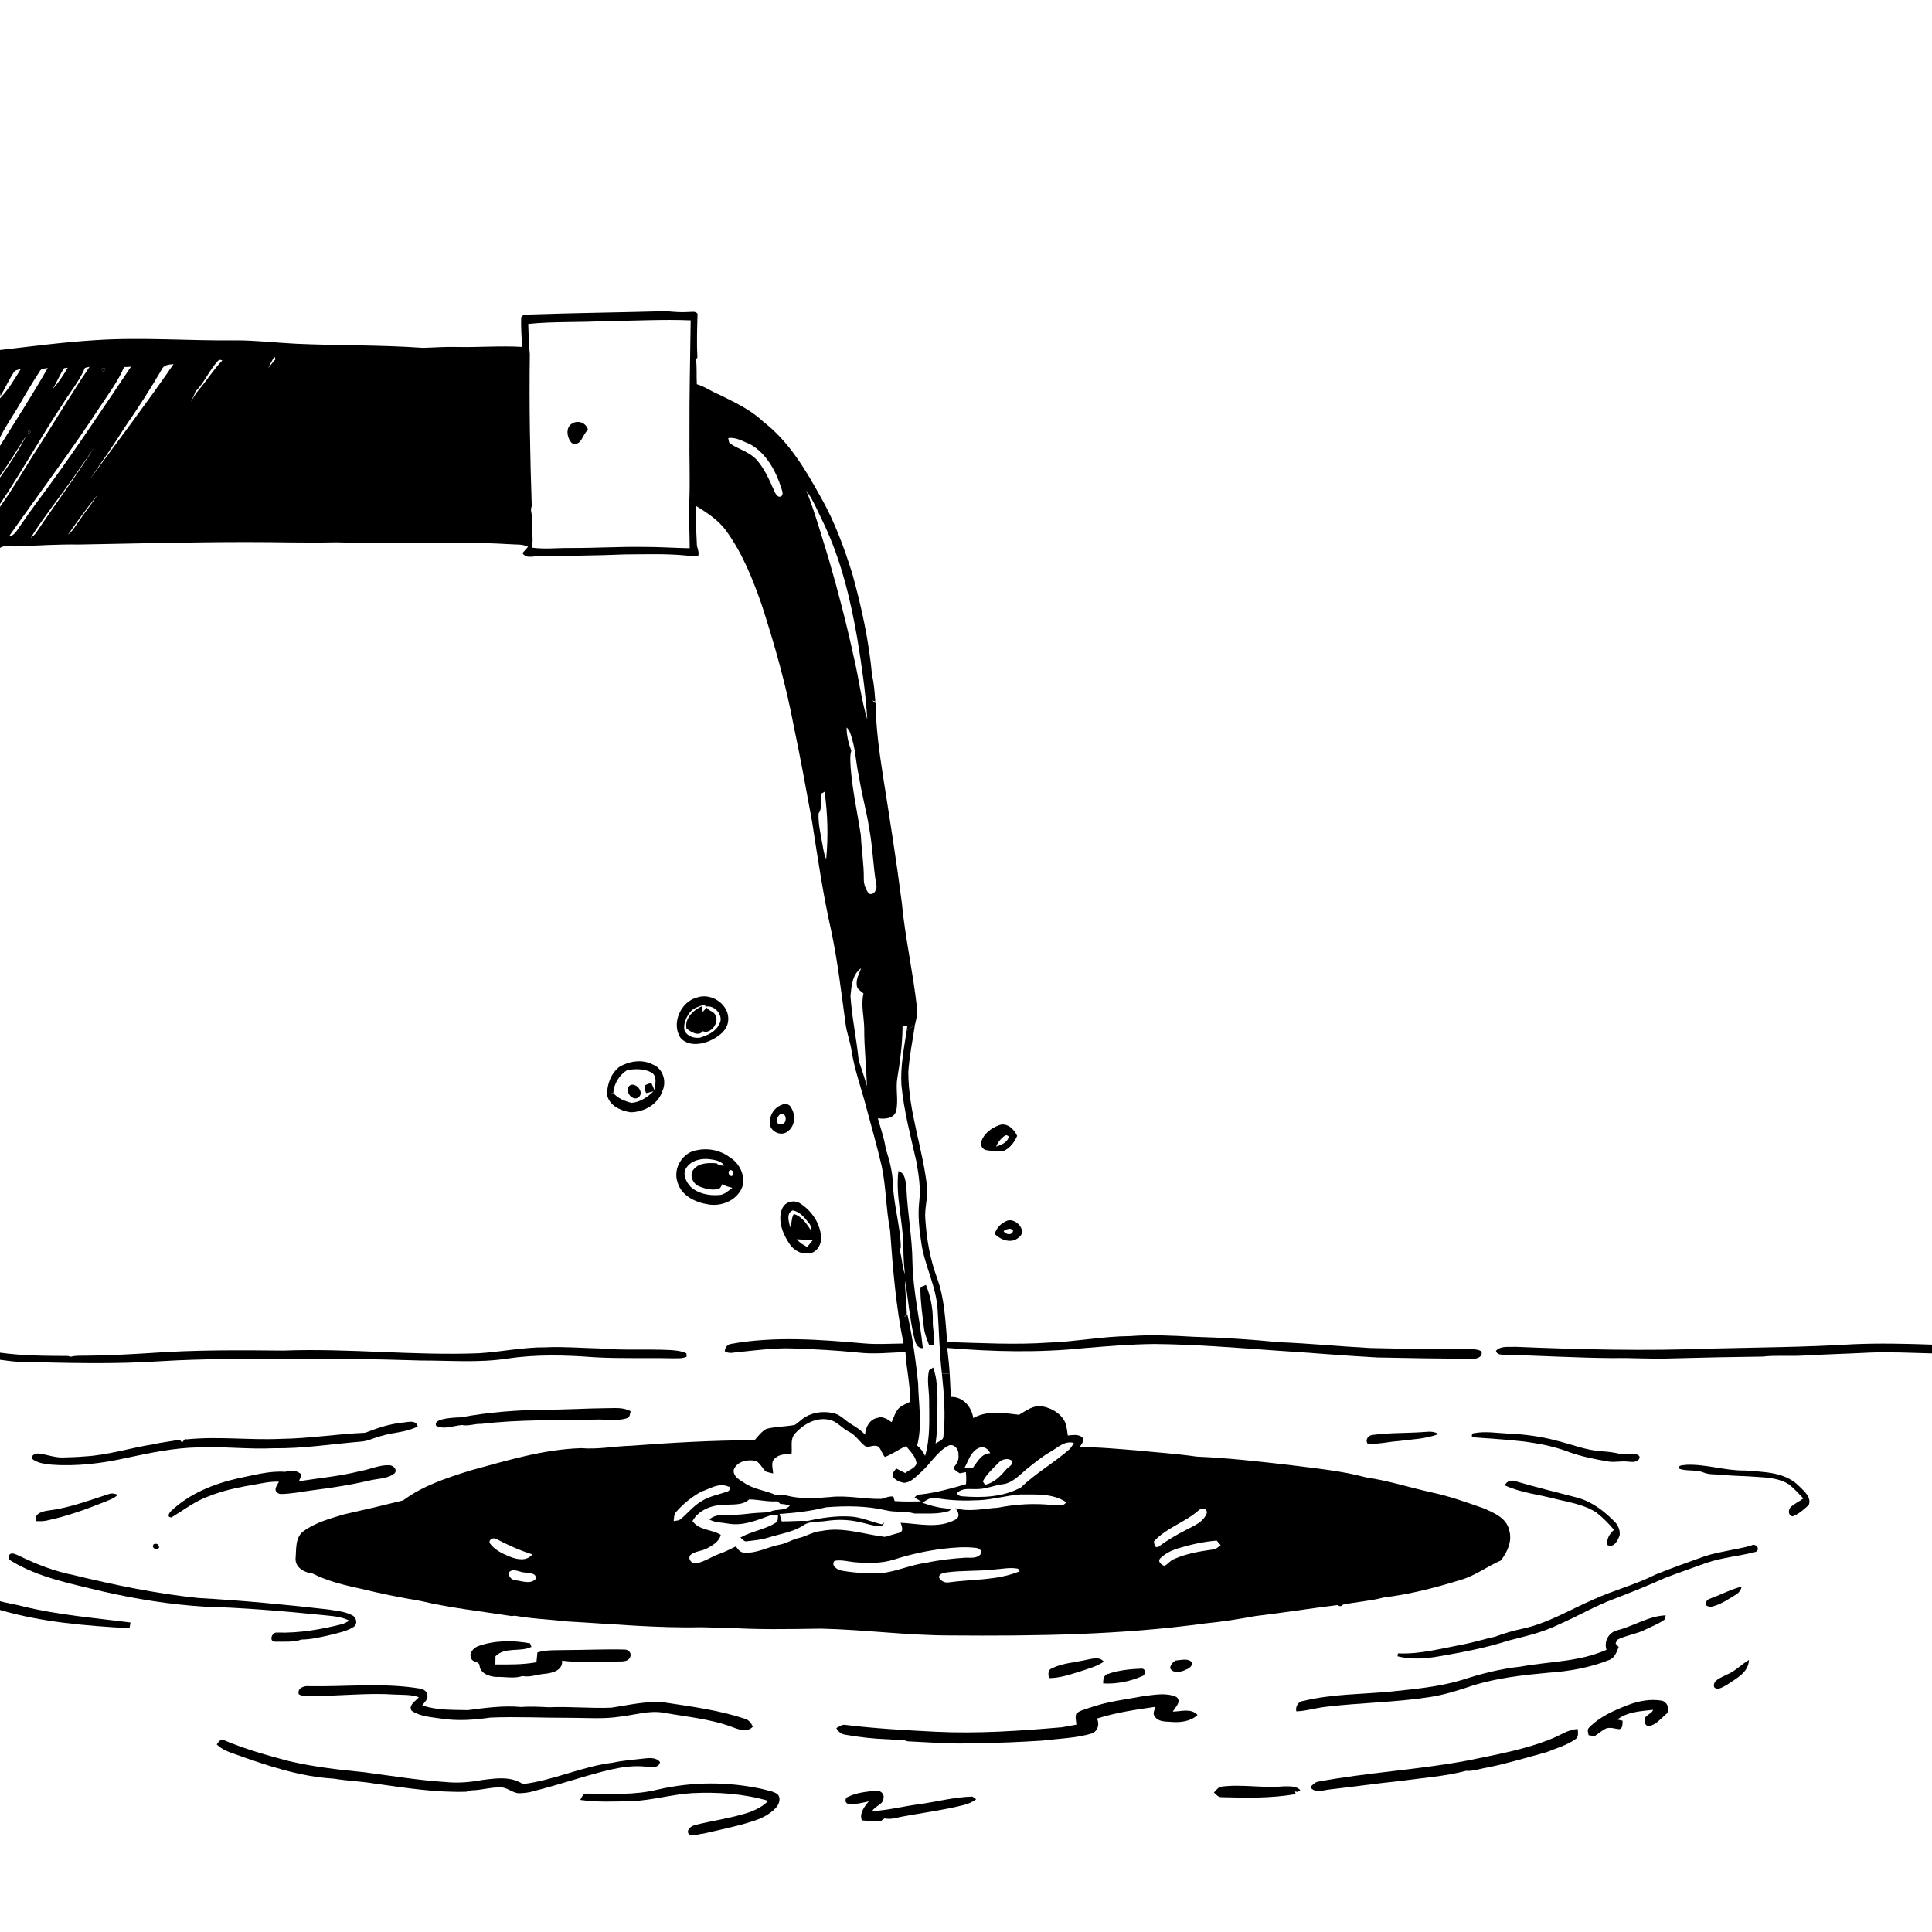 <svg xmlns="http://www.w3.org/2000/svg" viewBox="0 0 1024 1024" version="1.1">
<g id="Parent-Group"><g id="Group-rgba(0,0,0,0)" fill="rgba(0,0,0,0)">
<path fill="rgba(0,0,0,0)" opacity="1.00" d=" M 0.00 0.00 L 1024.00 0.00 L 1024.00 712.68 C 1010.02 712.18 996.03 711.86 982.05 712.48 C 957.06 714.02 932.03 714.17 907.01 714.77 C 872.34 716.09 837.63 715.28 802.99 713.83 C 799.62 714.09 795.43 713.15 792.89 715.95 C 793.21 717.45 794.60 717.91 795.99 718.03 C 815.59 718.46 835.22 719.71 854.86 719.83 C 865.23 719.60 875.60 720.43 885.98 719.99 C 902.00 719.55 918.02 719.22 934.04 719.03 C 941.33 718.23 948.66 718.92 955.97 718.49 C 967.64 717.81 979.32 717.51 991.00 716.91 C 1002.00 716.47 1013.00 717.07 1024.00 717.33 L 1024.00 1024.00 L 0.00 1024.00 L 0.00 853.31 C 22.28 859.85 45.57 861.69 68.66 863.00 C 68.78 862.24 69.02 860.71 69.15 859.95 C 50.09 857.50 30.82 855.99 12.11 851.39 C 8.10 850.34 4.00 849.72 0.00 848.68 L 0.00 720.70 C 2.98 721.06 5.95 721.58 8.95 721.72 C 34.62 722.41 60.33 723.16 85.97 721.43 C 107.28 720.13 128.65 720.26 150.00 720.31 C 174.44 719.81 198.88 720.38 223.30 721.11 C 238.52 721.08 253.84 722.42 268.96 720.06 C 284.24 717.81 299.72 718.20 315.07 719.38 C 328.70 720.15 342.36 719.62 356.00 719.93 C 358.65 719.85 361.49 720.26 363.96 719.06 C 363.92 718.62 363.82 717.72 363.78 717.28 C 361.03 716.01 357.97 715.70 354.99 715.54 C 342.72 714.95 330.42 715.79 318.17 714.71 C 308.44 714.49 298.72 713.66 289.00 714.11 C 277.23 714.03 265.64 716.53 253.92 717.25 C 219.35 718.63 184.83 714.52 150.27 715.84 C 126.57 715.59 102.84 715.45 79.19 717.18 C 68.12 717.86 57.05 718.46 45.96 718.55 C 43.13 718.61 40.25 718.37 37.48 719.11 C 37.13 719.01 36.43 718.80 36.08 718.70 C 24.04 718.65 11.94 718.61 0.00 716.95 L 0.00 290.38 C 2.46 288.87 5.27 289.35 7.97 289.64 C 19.31 289.16 30.67 288.44 42.03 288.61 C 71.68 288.08 101.34 287.29 131.01 287.29 C 146.67 287.26 162.34 287.80 178.00 287.42 C 208.67 288.45 239.39 286.62 270.05 288.43 C 273.31 288.73 276.87 288.24 279.87 289.81 C 278.87 290.92 277.88 292.03 276.91 293.17 C 278.97 296.34 282.82 294.61 285.90 294.80 C 300.96 294.54 316.02 294.50 331.07 293.85 C 342.05 293.79 353.08 293.37 364.03 294.46 C 366.05 294.59 368.12 294.96 370.12 294.46 C 370.75 292.30 369.23 290.24 369.33 288.06 C 369.11 281.46 368.46 274.84 369.02 268.24 C 375.04 271.90 381.13 275.93 385.22 281.80 C 393.54 293.37 398.88 306.76 403.58 320.13 C 410.50 341.41 416.60 363.00 420.74 385.01 C 424.30 401.91 427.39 418.92 430.49 435.92 C 433.44 454.98 436.23 474.08 440.47 492.91 C 443.95 509.14 445.84 525.63 448.10 542.06 C 448.65 547.17 450.65 551.99 451.37 557.08 C 452.93 566.98 456.38 576.43 458.93 586.10 C 461.76 596.76 464.84 607.35 467.32 618.10 C 469.69 629.29 469.58 640.82 471.76 652.04 C 473.22 672.14 474.81 692.33 478.90 712.10 C 471.94 712.14 464.98 712.65 458.03 712.04 C 434.50 709.99 410.61 708.09 387.20 712.34 C 385.40 712.76 384.22 714.38 384.16 716.22 C 386.48 717.78 389.34 716.71 391.91 716.58 C 401.25 715.64 410.61 714.36 420.02 714.70 C 431.68 715.09 443.35 715.71 454.96 716.90 C 463.27 717.84 471.60 716.93 479.91 716.60 C 480.35 725.43 482.59 734.10 482.34 742.99 C 480.34 744.01 478.16 744.81 476.46 746.32 C 474.52 748.40 473.73 751.24 472.59 753.79 C 470.43 752.28 467.91 750.45 465.13 751.48 C 460.93 752.25 458.72 756.45 458.51 760.40 C 456.37 758.10 453.75 756.35 451.07 754.77 C 448.17 753.09 445.95 750.32 442.71 749.26 C 437.52 747.80 431.71 748.23 427.00 750.93 C 424.92 752.13 423.29 753.95 421.27 755.24 C 416.32 756.17 411.19 756.10 406.27 757.30 C 403.66 758.70 401.85 761.14 399.96 763.34 C 378.13 763.39 356.31 764.62 334.54 766.27 C 325.70 766.51 316.92 768.31 308.05 767.55 C 287.87 768.17 268.45 774.18 249.12 779.44 C 236.77 783.33 224.18 787.39 213.67 795.24 C 203.29 797.82 192.89 800.29 182.45 802.61 C 174.93 804.87 167.05 806.95 160.66 811.72 C 156.37 815.11 157.11 821.15 156.66 826.00 C 156.38 830.85 161.42 833.56 165.62 833.97 C 173.57 838.03 182.43 840.15 191.12 842.03 C 201.57 844.59 212.15 846.71 222.76 848.50 C 238.67 852.26 254.97 854.00 271.11 856.54 C 271.56 856.50 272.45 856.41 272.90 856.36 C 282.20 858.04 291.68 858.35 301.06 859.43 C 324.55 860.72 348.06 862.99 371.61 862.46 C 375.65 862.63 379.70 862.66 383.76 862.61 C 400.82 863.84 417.93 863.46 435.02 863.21 C 457.97 863.71 480.80 866.83 503.78 866.82 C 548.76 867.17 593.94 866.57 638.59 860.46 C 647.58 859.59 656.52 858.17 665.41 856.54 C 679.93 854.81 694.37 852.48 708.89 850.72 C 709.85 851.41 711.03 851.61 711.78 850.47 C 718.97 849.03 726.35 848.56 733.46 846.68 C 747.30 845.01 760.88 841.49 774.18 837.38 C 781.84 835.19 788.22 830.22 795.46 827.09 C 798.96 822.61 801.65 816.75 799.90 810.99 C 798.51 804.56 791.84 801.83 786.45 799.46 C 777.37 796.27 768.28 793.03 758.85 791.01 C 747.20 788.44 735.78 784.74 723.97 783.03 C 710.86 779.47 697.30 778.28 683.88 776.52 C 667.38 774.61 650.85 772.73 634.25 772.03 C 623.54 770.48 612.73 769.80 601.98 768.70 C 592.08 767.93 582.18 766.94 572.24 767.04 C 573.04 765.54 574.64 764.10 574.00 762.25 C 571.98 759.89 568.63 760.64 565.94 760.84 C 565.52 757.70 565.32 754.32 563.29 751.73 C 560.62 748.12 556.27 746.04 551.93 745.29 C 547.44 744.84 543.76 747.76 540.11 749.87 C 532.03 748.91 523.33 747.40 515.85 751.60 C 514.98 745.64 510.39 740.15 503.97 740.41 C 503.74 736.26 503.55 732.11 503.35 727.96 C 503.09 723.43 502.54 718.93 502.05 714.43 C 526.28 716.47 550.70 717.03 574.92 714.50 C 587.25 713.50 599.59 712.45 611.97 712.35 C 633.70 712.55 655.38 714.34 677.04 715.88 C 694.67 716.97 712.27 718.56 729.92 719.49 C 746.61 719.87 763.30 720.07 779.99 720.21 C 782.31 720.43 786.46 719.24 785.06 716.16 C 782.61 714.79 779.71 715.22 777.04 715.12 C 760.05 715.31 743.08 714.85 726.11 714.47 C 710.13 713.63 694.20 712.04 678.22 711.41 C 663.15 709.95 648.03 708.93 632.90 708.54 C 621.59 707.91 610.25 707.30 598.94 708.17 C 584.57 708.25 570.41 711.10 556.06 711.60 C 538.06 712.85 520.02 711.83 502.02 711.32 C 501.04 699.83 500.66 688.04 496.57 677.11 C 492.90 667.13 491.09 656.54 490.43 645.95 C 490.00 640.61 491.67 635.40 491.47 630.09 C 489.36 609.20 481.37 589.18 481.43 568.04 C 481.98 559.70 483.71 551.50 484.93 543.25 C 485.65 540.21 486.45 537.10 486.00 533.95 C 483.92 515.23 479.69 496.85 477.93 478.09 C 475.00 455.30 471.36 432.60 467.79 409.90 C 465.91 397.58 464.22 385.22 464.12 372.74 C 463.53 372.24 462.95 371.75 462.37 371.27 L 463.93 371.78 C 463.58 367.19 463.32 362.56 462.23 358.07 C 460.57 339.81 456.67 321.80 451.76 304.15 C 447.41 290.26 442.39 276.48 435.19 263.78 C 426.99 249.01 418.15 233.93 404.52 223.49 C 397.78 217.04 389.17 213.15 380.93 209.03 C 376.94 207.49 373.49 204.80 369.34 203.66 C 369.07 199.26 369.46 194.83 368.89 190.44 C 369.08 190.20 369.44 189.73 369.63 189.49 C 369.21 181.77 369.50 174.03 369.71 166.31 C 368.58 164.76 366.55 165.40 364.95 165.37 C 360.98 165.64 357.00 165.32 353.06 164.93 C 328.71 165.61 304.34 165.89 279.99 166.71 C 278.60 166.80 276.85 166.72 276.23 168.27 C 276.06 173.47 276.46 178.67 276.71 183.87 C 265.14 183.18 253.55 184.17 241.97 183.90 C 235.97 183.71 229.99 184.23 224.01 184.36 C 201.70 182.78 179.32 183.21 156.99 182.20 C 146.32 181.68 135.69 180.38 125.00 180.41 C 100.31 180.71 75.61 178.68 50.93 180.28 C 33.89 181.30 16.95 183.56 0.00 185.51 L 0.00 0.00 M 369.57 528.66 C 360.82 530.77 355.55 542.60 360.77 550.17 C 364.47 554.35 371.06 553.81 375.78 551.81 C 380.33 549.83 385.42 546.44 385.95 541.07 C 386.91 532.70 377.22 525.99 369.57 528.66 M 328.41 565.37 C 323.89 568.76 321.78 574.58 321.73 580.10 C 322.77 585.95 328.88 588.71 334.17 589.53 C 341.50 589.45 348.98 585.21 351.22 577.94 C 353.41 572.91 351.24 566.18 345.93 564.17 C 340.36 561.32 333.67 562.36 328.41 565.37 M 414.45 585.56 C 409.91 587.04 407.19 592.21 408.24 596.81 C 409.55 600.37 414.45 602.20 417.51 599.66 C 421.26 596.91 421.80 591.54 419.63 587.63 C 418.91 585.47 416.46 584.47 414.45 585.56 M 529.30 596.47 C 525.32 597.96 521.50 600.86 520.09 605.00 C 519.36 607.01 520.83 609.37 522.95 609.64 C 525.92 610.15 528.99 610.21 532.00 610.01 C 535.35 608.49 537.67 605.35 539.10 602.05 C 537.61 598.40 533.41 594.66 529.30 596.47 M 369.47 609.60 C 361.72 610.72 356.45 619.45 359.17 626.82 C 361.19 633.70 368.47 637.26 375.07 638.29 C 382.23 639.72 390.59 636.29 393.37 629.25 C 395.32 623.18 391.94 616.39 386.60 613.26 C 381.76 609.62 375.37 608.37 369.47 609.60 M 418.21 637.23 C 415.26 638.04 414.00 641.21 413.68 643.97 C 413.07 649.55 415.50 654.93 418.57 659.44 C 420.67 662.50 424.18 664.66 428.00 664.35 C 432.39 664.59 435.39 660.01 435.21 656.00 C 434.87 648.59 430.30 641.78 424.14 637.85 C 422.39 636.67 420.16 636.51 418.21 637.23 M 533.18 647.28 C 530.37 648.53 527.99 651.06 527.23 654.06 C 530.37 657.24 536.19 659.35 539.94 655.87 C 545.02 652.37 537.85 644.68 533.18 647.28 M 288.94 747.14 C 274.08 747.37 259.13 748.44 244.53 751.19 C 241.02 751.33 237.48 751.48 234.07 752.38 C 232.56 752.85 230.22 753.71 231.20 755.71 C 235.44 757.88 240.39 755.62 244.87 755.29 C 248.27 756.03 251.65 754.50 255.10 754.69 C 275.01 752.32 295.09 752.84 315.09 752.42 C 320.91 752.09 326.89 753.52 332.54 751.59 C 334.05 751.03 333.81 749.22 334.25 747.99 C 330.19 745.66 325.44 746.44 320.98 746.37 C 310.30 746.47 299.63 747.21 288.94 747.14 M 213.01 754.04 C 206.26 754.77 199.82 756.94 193.55 759.40 C 178.71 760.01 163.98 762.44 149.12 762.62 C 132.40 763.40 115.64 761.20 98.95 762.89 C 97.49 762.39 97.32 764.02 96.42 764.54 C 96.14 764.16 95.59 763.41 95.31 763.03 C 90.59 764.00 85.78 764.42 81.08 765.53 C 68.98 767.42 57.20 771.26 44.92 771.93 C 40.94 772.27 36.94 772.41 32.95 772.49 C 28.86 772.50 24.99 771.01 20.99 770.44 C 19.22 770.18 16.78 770.81 16.78 772.98 C 19.54 775.47 23.51 775.85 27.04 776.27 C 40.72 777.34 54.46 775.57 67.79 772.55 C 80.04 769.94 92.39 767.39 104.96 767.14 C 118.34 766.57 131.70 768.24 145.08 767.60 C 160.45 767.82 175.68 765.39 190.97 764.11 C 194.80 763.94 198.20 762.08 201.85 761.16 C 208.28 759.10 215.32 759.28 221.39 756.05 C 220.52 752.20 215.75 753.92 213.01 754.04 M 727.39 760.56 C 725.23 760.76 723.46 763.01 724.79 765.07 C 730.24 765.68 735.63 764.16 741.06 763.82 C 748.23 762.86 755.66 762.70 762.48 760.06 C 760.49 758.89 758.20 758.65 755.96 758.91 C 746.45 759.69 736.86 759.27 727.39 760.56 M 781.40 759.60 C 780.03 759.38 779.54 761.89 780.96 761.81 C 797.87 763.16 815.28 763.47 831.37 769.52 C 838.00 771.97 844.95 773.31 851.89 774.54 C 855.53 775.27 859.23 774.22 862.90 774.69 C 864.80 774.84 867.11 775.22 868.55 773.58 C 869.33 772.51 869.12 771.65 867.94 771.01 C 864.97 769.98 861.82 771.39 858.82 770.60 C 855.55 769.84 852.22 769.38 848.87 769.21 C 840.70 768.69 833.06 765.56 825.20 763.62 C 816.79 761.35 808.11 760.18 799.41 759.84 C 793.43 759.55 787.33 758.49 781.40 759.60 M 191.17 779.63 C 180.43 782.39 169.36 783.37 158.43 785.08 C 158.79 784.23 159.51 782.51 159.87 781.65 C 157.61 779.18 154.10 779.10 151.11 780.08 C 142.81 779.47 134.65 781.85 126.56 783.45 C 113.54 786.36 100.60 791.49 90.76 800.77 C 89.64 801.84 88.22 804.15 90.85 804.26 C 97.42 800.30 103.57 795.46 110.90 792.94 C 120.24 789.19 130.22 787.66 140.08 785.92 C 142.64 785.45 145.24 785.25 147.84 785.32 C 147.23 786.54 146.36 787.67 146.06 789.04 C 145.77 790.61 147.53 791.94 148.98 791.85 C 154.35 791.79 159.65 790.66 164.97 789.96 C 175.33 788.63 185.68 787.09 195.85 784.69 C 200.30 783.61 205.38 783.90 209.14 780.88 C 210.92 778.77 208.12 776.38 205.97 776.58 C 200.85 776.46 196.15 778.81 191.17 779.63 M 889.41 778.20 C 893.65 780.04 898.56 778.70 902.87 780.43 C 906.09 781.78 909.66 781.26 913.07 781.71 C 919.06 782.33 925.09 782.27 931.10 782.77 C 936.94 783.13 943.15 783.49 948.21 786.78 C 950.99 788.98 953.37 791.64 955.82 794.21 C 953.72 795.71 951.37 796.87 949.38 798.51 C 947.73 799.94 947.53 803.12 950.08 803.70 C 953.36 802.49 956.15 800.02 958.69 797.65 C 960.30 793.66 956.05 790.14 953.44 787.57 C 946.02 780.05 934.74 780.22 924.95 779.39 C 914.52 779.58 904.44 775.97 894.02 776.36 C 892.45 776.68 889.96 776.20 889.41 778.20 M 797.62 787.28 C 806.28 791.30 816.00 792.15 825.15 794.64 C 832.36 796.39 840.00 797.57 846.28 801.79 C 849.62 804.47 852.69 807.52 855.43 810.83 C 853.18 812.95 851.25 815.70 852.05 818.97 C 855.56 820.41 857.34 816.59 858.41 813.92 C 858.85 811.40 857.78 808.74 856.12 806.87 C 850.56 801.13 844.01 796.04 836.21 793.83 C 825.16 790.93 814.04 788.28 803.08 785.02 C 800.94 784.22 798.47 785.08 797.62 787.28 M 57.81 791.84 C 47.35 795.16 37.01 799.14 26.04 800.54 C 22.89 800.95 18.05 801.90 19.01 806.21 C 20.98 806.32 22.98 806.34 24.92 805.89 C 35.27 803.70 45.26 800.10 55.07 796.19 C 57.62 795.09 60.45 794.31 62.42 792.24 C 60.94 791.73 59.35 791.24 57.81 791.84 M 81.48 818.43 C 79.97 820.44 82.90 821.94 84.31 820.33 C 84.40 818.56 83.08 817.84 81.48 818.43 M 928.08 819.23 C 920.09 821.40 911.80 822.24 903.89 824.71 C 895.02 827.91 886.10 831.01 877.37 834.57 C 866.90 839.89 855.44 842.80 844.78 847.65 C 832.24 853.07 820.35 860.39 806.85 863.27 C 801.98 864.32 797.20 865.65 792.56 867.45 C 786.38 868.78 780.35 870.72 774.13 871.85 C 763.15 873.88 752.21 876.87 740.95 876.31 C 740.89 876.70 740.76 877.49 740.70 877.88 C 747.96 879.67 755.63 879.20 762.94 877.85 C 775.30 875.72 787.67 873.37 799.62 869.51 C 808.58 867.22 817.71 865.20 826.04 861.07 C 835.95 856.79 845.28 851.24 855.42 847.47 C 864.50 843.96 873.56 840.40 882.42 836.36 C 889.70 833.54 897.10 831.02 904.43 828.35 C 912.93 825.46 921.97 824.77 930.60 822.51 C 933.39 821.03 930.39 817.54 928.08 819.23 M 5.79 827.21 C 20.68 836.34 38.15 839.47 54.88 843.60 C 72.37 847.56 90.15 850.43 108.07 851.53 C 129.13 852.15 150.12 853.89 171.07 856.02 C 175.83 856.54 180.80 856.71 185.14 858.97 C 184.07 859.64 182.94 860.22 181.77 860.71 C 170.38 863.61 158.70 865.66 146.91 865.29 C 143.94 864.90 142.30 870.31 145.99 870.12 C 150.60 870.05 155.45 870.51 159.87 868.99 C 165.21 868.92 170.41 867.62 175.58 866.44 C 179.61 865.39 183.84 864.58 187.40 862.33 C 189.67 860.83 189.04 857.30 186.74 856.17 C 182.86 854.07 178.34 853.81 174.07 853.06 C 151.12 850.42 128.15 848.27 105.07 846.97 C 82.74 844.65 60.70 840.09 38.90 834.79 C 29.13 832.89 19.81 829.26 10.87 824.96 C 9.33 824.33 7.82 823.28 6.10 823.37 C 4.13 823.80 4.03 826.45 5.79 827.21 M 907.92 846.65 C 906.73 847.37 904.77 847.48 904.37 849.04 C 902.94 851.36 906.44 851.95 907.97 851.38 C 912.41 850.20 916.25 847.50 920.12 845.14 C 921.75 844.27 922.68 842.66 923.17 840.94 C 917.86 842.18 913.03 844.83 907.92 846.65 M 857.12 864.09 C 852.64 865.23 850.00 869.99 851.48 874.41 C 837.14 880.86 821.13 880.55 805.93 883.35 C 795.39 884.48 785.06 887.09 775.01 890.37 C 762.71 894.10 749.87 895.21 737.16 896.57 C 721.74 898.05 706.04 897.81 690.92 901.51 C 688.16 901.70 686.48 904.44 687.07 907.05 C 692.30 906.90 697.33 905.26 702.50 904.66 C 720.88 902.44 739.48 902.34 757.80 899.48 C 765.51 898.32 772.95 895.92 780.33 893.46 C 793.47 889.29 807.24 887.82 820.90 886.56 C 831.80 885.83 842.74 883.87 852.92 879.81 C 855.84 878.72 856.90 875.54 857.93 872.90 C 857.52 872.46 856.70 871.59 856.29 871.15 C 856.48 870.65 856.85 869.66 857.04 869.16 C 861.72 866.76 867.06 866.18 871.78 863.86 C 875.35 862.08 879.17 860.69 882.39 858.30 C 882.51 857.76 882.76 856.69 882.88 856.16 C 873.74 856.50 865.84 861.92 857.12 864.09 M 253.40 872.49 C 251.03 873.42 248.32 876.15 249.74 878.86 C 250.28 881.27 254.21 880.37 254.20 883.01 C 254.74 887.08 259.40 888.58 262.94 888.82 C 267.62 888.64 272.36 889.83 276.94 888.35 C 281.00 889.15 284.90 887.40 288.92 887.14 C 292.91 886.73 298.35 885.27 297.93 880.18 C 307.19 881.46 316.59 880.44 325.91 880.68 C 328.65 880.37 333.00 881.42 334.09 878.04 C 334.82 876.04 333.06 874.33 331.16 874.29 C 320.73 874.01 310.32 874.55 299.90 874.56 C 294.87 874.73 289.73 874.34 284.85 875.80 C 284.67 877.53 284.50 879.28 284.32 881.02 C 277.14 882.35 269.82 882.21 262.55 882.20 C 262.56 880.74 262.59 879.28 262.62 877.84 C 267.75 872.71 275.65 875.81 281.67 872.88 C 281.50 872.41 281.14 871.48 280.96 871.01 C 271.85 869.32 262.20 869.34 253.40 872.49 M 576.10 879.68 C 569.86 881.15 563.18 881.41 557.38 884.32 C 555.19 885.15 555.70 887.60 555.89 889.43 C 561.72 889.47 567.29 887.48 572.80 885.80 C 576.96 884.36 581.35 883.29 585.02 880.74 C 582.80 877.90 579.08 879.15 576.10 879.68 M 623.14 880.11 C 621.66 880.91 620.49 882.33 620.17 884.01 C 621.37 886.90 625.13 886.34 627.51 885.44 C 629.33 884.66 631.96 883.69 631.85 881.28 C 629.99 878.65 625.89 879.92 623.14 880.11 M 914.91 887.70 C 912.45 889.20 907.54 890.46 908.52 894.22 C 910.37 896.25 913.07 894.07 914.99 893.21 C 919.88 889.75 926.76 886.71 926.98 879.80 C 922.84 882.25 919.54 886.00 914.91 887.70 M 587.17 887.23 C 584.88 887.85 584.68 890.25 584.69 892.25 C 591.73 892.66 599.02 891.20 605.49 888.35 C 607.39 887.57 607.41 884.28 604.95 884.41 C 598.99 884.62 592.84 885.27 587.17 887.23 M 163.97 893.71 C 161.34 893.37 157.43 894.59 158.34 897.99 C 160.65 899.42 163.46 898.70 166.01 898.81 C 180.33 899.01 194.63 897.17 208.95 898.14 C 213.29 898.40 217.83 898.03 221.99 899.56 C 220.42 901.60 216.26 903.71 218.17 906.73 C 222.82 909.86 228.66 910.11 234.03 910.91 C 242.61 912.26 251.34 911.58 259.89 910.36 C 273.94 909.78 288.01 910.53 302.07 910.48 C 311.01 910.46 320.03 911.25 328.90 909.82 C 336.40 908.97 343.84 906.50 351.46 907.73 C 363.82 909.95 376.53 911.01 388.38 915.48 C 391.76 916.76 396.20 918.30 399.05 915.15 C 398.11 913.34 396.92 911.53 394.83 910.98 C 381.00 906.42 366.50 904.50 352.17 902.33 C 342.65 901.39 333.32 903.74 323.97 905.11 C 312.94 905.55 301.91 904.40 290.88 904.89 C 285.94 904.63 280.98 904.38 276.03 904.74 C 266.71 903.90 257.31 905.18 248.05 906.40 C 239.94 906.19 231.56 906.58 223.79 903.88 C 224.97 902.16 227.29 900.42 226.40 898.08 C 226.16 896.30 224.50 895.45 222.96 895.04 C 203.45 891.73 183.64 894.06 163.97 893.71 M 606.05 898.99 C 596.37 900.80 586.50 901.90 577.19 905.24 C 574.92 906.12 572.33 906.56 570.49 908.24 C 569.68 910.07 570.44 912.17 570.49 914.11 C 567.94 914.49 565.45 915.10 562.91 915.48 C 540.64 917.40 518.28 918.95 495.91 917.86 C 479.90 917.04 463.88 916.18 447.96 914.22 C 446.20 913.88 444.77 915.27 443.26 915.90 C 444.24 917.82 445.99 919.22 448.18 919.46 C 455.41 920.74 462.72 921.57 470.06 921.83 C 473.04 921.83 476.01 922.76 478.99 922.27 C 479.50 922.43 480.51 922.76 481.02 922.93 C 493.33 923.46 505.68 924.65 518.03 923.80 C 529.49 923.90 540.94 923.25 552.36 922.57 C 561.14 921.46 570.18 921.33 578.76 918.76 C 581.86 917.52 582.98 913.72 581.37 910.89 C 591.43 907.66 601.95 906.17 612.38 904.64 C 611.94 906.31 610.74 908.25 612.10 909.85 C 613.85 912.53 617.32 912.42 620.16 912.60 C 625.17 913.09 630.89 912.59 634.71 908.96 C 631.31 905.23 625.97 907.14 621.60 907.19 C 622.86 904.85 626.45 902.01 623.55 899.45 C 617.99 896.95 611.84 898.34 606.05 898.99 M 862.86 903.69 C 855.53 906.56 848.04 909.75 842.44 915.47 C 841.03 916.59 841.69 918.22 841.99 919.69 C 842.77 919.82 844.34 920.08 845.13 920.21 C 847.16 918.90 848.98 917.23 851.16 916.16 C 853.45 915.33 855.79 916.23 858.09 916.52 C 860.36 916.22 859.82 913.64 860.04 912.04 C 859.09 911.80 858.15 911.57 857.23 911.36 C 862.63 907.26 869.74 906.94 876.23 906.24 C 875.42 908.09 873.27 908.67 872.09 910.20 C 871.15 911.90 871.63 914.72 873.93 914.91 C 877.64 914.20 880.07 911.12 882.77 908.78 C 885.67 906.81 883.87 901.99 880.73 901.38 C 874.72 900.36 868.52 901.54 862.86 903.69 M 823.25 921.21 C 808.59 927.33 792.86 929.98 777.40 933.20 C 751.19 938.09 724.46 939.47 698.27 944.38 C 696.68 944.83 695.58 946.14 694.39 947.19 C 696.61 950.17 700.41 949.20 703.53 948.60 C 716.69 947.10 729.81 945.20 743.01 943.88 C 754.37 942.24 765.96 941.51 777.08 938.56 C 780.79 938.91 784.35 937.45 787.98 936.89 C 798.71 934.75 809.17 931.54 819.70 928.69 C 824.84 926.61 830.33 925.08 834.91 921.87 C 836.88 920.77 836.30 918.27 836.24 916.45 C 831.47 916.57 827.50 919.44 823.25 921.21 M 114.89 924.57 C 117.66 927.41 121.47 928.66 125.12 929.93 C 141.88 935.93 159.05 941.69 176.96 942.73 C 184.30 943.96 191.76 944.13 199.09 945.42 C 214.97 947.60 230.93 950.16 247.02 949.66 C 248.02 949.48 249.00 949.22 249.96 948.91 C 255.02 948.86 259.95 947.24 265.05 947.35 C 268.69 947.14 271.46 950.29 275.03 950.47 C 277.03 950.43 279.04 950.23 281.00 949.83 C 291.13 947.29 301.10 944.17 311.13 941.23 C 321.83 938.29 332.90 934.85 344.12 936.61 C 346.23 936.90 349.60 936.61 349.78 933.87 C 347.62 931.24 343.98 931.78 341.00 932.08 C 335.56 932.76 330.06 933.08 324.69 934.28 C 308.45 936.24 293.41 943.65 277.14 945.60 C 270.79 941.36 263.02 942.52 255.90 943.39 C 249.42 944.59 242.76 945.20 236.18 944.52 C 221.67 943.57 207.31 941.21 192.91 939.30 C 179.53 938.02 166.13 936.46 153.03 933.39 C 141.48 930.33 129.93 927.07 118.91 922.42 C 116.99 921.19 115.87 923.29 114.89 924.57 M 348.40 948.56 C 336.20 951.57 323.56 950.73 311.13 950.65 C 309.02 950.39 308.37 952.54 307.56 954.00 C 316.62 955.30 325.81 954.85 334.92 954.63 C 345.72 954.22 356.16 951.03 366.93 950.40 C 380.42 949.74 394.15 950.69 407.17 954.47 C 404.59 957.30 401.06 958.97 397.57 960.41 C 388.01 963.60 377.97 964.91 368.22 967.32 C 366.31 967.92 363.53 969.86 365.06 972.13 C 367.46 973.51 370.37 971.94 372.95 971.82 C 381.67 969.75 390.50 968.07 399.03 965.26 C 403.56 963.90 407.98 961.65 411.25 958.18 C 412.98 956.29 414.13 952.96 412.03 950.92 C 409.85 949.36 407.04 949.08 404.53 948.34 C 386.11 944.19 366.80 944.27 348.40 948.56 M 643.40 950.09 C 644.50 951.00 645.50 952.41 647.07 952.54 C 660.29 952.88 673.60 953.23 686.68 950.91 C 686.61 950.56 686.47 949.87 686.40 949.52 C 686.73 949.58 687.38 949.71 687.71 949.78 L 689.18 948.80 C 686.84 946.37 683.15 946.86 680.08 946.82 C 669.09 947.84 658.02 945.50 647.06 947.00 C 645.46 947.48 644.50 948.95 643.40 950.09 M 449.25 952.48 C 447.56 952.98 447.85 956.33 449.86 955.95 C 453.43 956.55 456.98 955.51 460.44 954.75 C 458.18 957.56 455.36 961.00 456.81 964.85 C 460.23 965.18 463.68 965.14 467.12 965.02 C 467.54 964.72 468.38 964.11 468.79 963.80 C 470.45 964.04 472.15 964.16 473.79 963.71 C 486.08 961.13 498.62 959.79 510.80 956.70 C 513.19 956.13 515.43 955.10 517.41 953.64 C 516.92 953.29 515.93 952.58 515.43 952.23 C 505.68 952.43 496.20 955.10 486.56 956.35 C 478.46 957.44 470.48 959.53 462.30 959.92 C 463.74 957.07 468.24 956.54 468.29 953.00 C 468.79 950.47 466.32 948.78 464.04 949.12 C 459.04 949.68 453.78 950.13 449.25 952.48 Z" />
<path fill="rgba(0,0,0,0)" opacity="1.00" d=" M 279.97 171.70 C 293.61 170.29 307.36 171.02 321.03 170.14 C 336.05 170.15 351.06 169.15 366.07 169.81 C 365.84 189.86 365.30 209.92 365.43 229.95 C 365.25 241.97 365.83 253.99 365.34 266.00 C 365.06 274.19 365.51 282.38 365.55 290.57 C 357.40 290.44 349.27 289.84 341.11 289.88 C 328.13 289.68 315.16 290.52 302.18 290.45 C 295.46 290.38 288.68 291.19 282.00 290.27 C 282.21 288.15 282.41 286.02 282.20 283.89 C 282.21 279.69 282.37 275.45 281.57 271.30 C 281.22 270.22 281.60 269.12 281.83 268.07 C 280.94 241.34 280.42 214.61 280.82 187.86 C 280.27 182.49 280.17 177.09 279.97 171.70 M 303.45 224.37 C 299.47 226.39 300.46 232.26 303.11 234.87 C 308.18 236.93 308.64 230.19 311.65 227.83 C 310.79 224.22 306.60 222.54 303.45 224.37 Z" />
<path fill="rgba(0,0,0,0)" opacity="1.00" d=" M 450.77 527.99 C 451.28 522.80 451.68 516.40 456.42 513.18 C 455.37 516.05 453.71 518.86 454.10 522.04 C 454.03 524.23 456.30 525.25 457.67 526.55 C 456.23 532.67 457.96 538.85 458.06 545.00 C 458.00 555.23 459.22 565.41 459.46 575.62 C 458.18 571.06 456.65 566.58 455.14 562.10 C 454.00 550.69 451.56 539.43 450.77 527.99 Z" />
</g>
<g id="Group-000000" fill="#000000">
<path fill="#000000" opacity="1.00" d=" M 279.99 166.71 C 304.34 165.89 328.71 165.61 353.06 164.93 C 357.00 165.32 360.98 165.64 364.95 165.37 C 366.55 165.40 368.58 164.76 369.71 166.31 C 369.50 174.03 369.21 181.77 369.63 189.49 C 369.44 189.73 369.08 190.20 368.89 190.44 C 369.46 194.83 369.07 199.26 369.34 203.66 C 373.49 204.80 376.94 207.49 380.93 209.03 C 389.17 213.15 397.78 217.04 404.52 223.49 C 418.15 233.93 426.99 249.01 435.19 263.78 C 442.39 276.48 447.41 290.26 451.76 304.15 C 456.67 321.80 460.57 339.81 462.23 358.07 C 463.32 362.56 463.58 367.19 463.93 371.78 L 462.37 371.27 C 462.95 371.75 463.53 372.24 464.12 372.74 C 464.22 385.22 465.91 397.58 467.79 409.90 C 471.36 432.60 475.00 455.30 477.93 478.09 C 479.69 496.85 483.92 515.23 486.00 533.95 C 486.45 537.10 485.65 540.21 484.93 543.25 C 483.47 544.18 482.02 545.13 480.58 546.09 C 480.67 545.46 480.85 544.21 480.94 543.59 C 479.97 543.64 477.96 543.39 478.36 545.02 C 478.20 553.77 477.11 562.46 475.65 571.08 C 474.57 576.99 476.32 583.08 474.97 588.93 C 473.68 593.04 468.80 593.20 465.28 592.70 C 466.73 598.04 468.70 603.28 469.46 608.79 C 471.49 615.03 473.15 621.46 473.29 628.05 C 473.82 639.20 477.20 650.00 477.47 661.16 C 477.30 661.52 476.95 662.24 476.77 662.60 C 478.23 666.71 478.04 671.20 479.60 675.30 C 479.12 670.57 478.82 665.81 478.80 661.06 C 478.70 647.56 474.57 634.25 476.17 620.71 C 480.10 621.82 479.93 626.58 480.43 629.87 C 480.98 642.96 483.50 655.89 483.62 669.00 C 483.92 684.36 487.59 699.36 489.12 714.58 C 485.35 714.56 484.98 710.59 484.26 707.76 C 482.09 698.19 481.33 688.37 479.69 678.72 C 479.67 684.71 480.50 690.67 480.64 696.66 C 480.25 697.01 479.48 697.73 479.09 698.08 C 479.57 697.79 480.52 697.21 481.00 696.92 C 483.69 708.83 485.35 720.96 486.63 733.10 C 486.79 744.09 489.00 755.35 486.10 766.15 C 487.92 767.63 489.33 769.52 490.31 771.66 C 493.15 762.02 492.47 751.92 492.46 742.00 C 492.45 736.76 491.13 731.42 492.45 726.26 C 493.14 725.74 493.87 725.27 494.61 724.83 C 497.58 733.22 496.76 742.25 496.82 750.99 C 496.89 755.70 496.51 760.41 495.88 765.09 C 497.40 763.93 500.19 763.47 500.03 761.08 C 501.23 750.13 500.39 739.08 499.24 728.17 C 500.26 728.12 502.32 728.01 503.35 727.96 C 503.55 732.11 503.74 736.26 503.97 740.41 C 510.39 740.15 514.98 745.64 515.85 751.60 C 523.33 747.40 532.03 748.91 540.11 749.87 C 543.76 747.76 547.44 744.84 551.93 745.29 C 556.27 746.04 560.62 748.12 563.29 751.73 C 565.32 754.32 565.52 757.70 565.94 760.84 C 568.63 760.64 571.98 759.89 574.00 762.25 C 574.64 764.10 573.04 765.54 572.24 767.04 C 582.18 766.94 592.08 767.93 601.98 768.70 C 612.73 769.80 623.54 770.48 634.25 772.03 C 650.85 772.73 667.38 774.61 683.88 776.52 C 697.30 778.28 710.86 779.47 723.97 783.03 C 735.78 784.74 747.20 788.44 758.85 791.01 C 768.28 793.03 777.37 796.27 786.45 799.46 C 791.84 801.83 798.51 804.56 799.90 810.99 C 801.65 816.75 798.96 822.61 795.46 827.09 C 788.22 830.22 781.84 835.19 774.18 837.38 C 760.88 841.49 747.30 845.01 733.46 846.68 C 726.35 848.56 718.97 849.03 711.78 850.47 C 711.03 851.61 709.85 851.41 708.89 850.72 C 694.37 852.48 679.93 854.81 665.41 856.54 C 656.52 858.17 647.58 859.59 638.59 860.46 C 593.94 866.57 548.76 867.17 503.78 866.82 C 480.80 866.83 457.97 863.71 435.02 863.21 C 417.93 863.46 400.82 863.84 383.76 862.61 C 379.70 862.66 375.65 862.63 371.61 862.46 C 348.06 862.99 324.55 860.72 301.06 859.43 C 291.68 858.35 282.20 858.04 272.90 856.36 C 272.45 856.41 271.56 856.50 271.11 856.54 C 254.97 854.00 238.67 852.26 222.76 848.50 C 212.15 846.71 201.57 844.59 191.12 842.03 C 182.43 840.15 173.57 838.03 165.62 833.97 C 161.42 833.56 156.38 830.85 156.66 826.00 C 157.11 821.15 156.37 815.11 160.66 811.72 C 167.05 806.95 174.93 804.87 182.45 802.61 C 192.89 800.29 203.29 797.82 213.67 795.24 C 224.18 787.39 236.77 783.33 249.12 779.44 C 268.45 774.18 287.87 768.17 308.05 767.55 C 316.92 768.31 325.70 766.51 334.54 766.27 C 356.31 764.62 378.13 763.39 399.96 763.34 C 401.85 761.14 403.66 758.70 406.27 757.30 C 411.19 756.10 416.32 756.17 421.27 755.24 C 423.29 753.95 424.92 752.13 427.00 750.93 C 431.71 748.23 437.52 747.80 442.71 749.26 C 445.95 750.32 448.17 753.09 451.07 754.77 C 453.75 756.35 456.37 758.10 458.51 760.40 C 458.72 756.45 460.93 752.25 465.13 751.48 C 467.91 750.45 470.43 752.28 472.59 753.79 C 473.73 751.24 474.52 748.40 476.46 746.32 C 478.16 744.81 480.34 744.01 482.34 742.99 C 482.59 734.10 480.35 725.43 479.91 716.60 C 471.60 716.93 463.27 717.84 454.96 716.90 C 443.35 715.71 431.68 715.09 420.02 714.70 C 410.61 714.36 401.25 715.64 391.91 716.58 C 389.34 716.71 386.48 717.78 384.16 716.22 C 384.22 714.38 385.40 712.76 387.20 712.34 C 410.61 708.09 434.50 709.99 458.03 712.04 C 464.98 712.65 471.94 712.14 478.90 712.10 C 474.81 692.33 473.22 672.14 471.76 652.04 C 469.58 640.82 469.69 629.29 467.32 618.10 C 464.84 607.35 461.76 596.76 458.93 586.10 C 456.38 576.43 452.93 566.98 451.37 557.08 C 450.65 551.99 448.65 547.17 448.10 542.06 C 445.84 525.63 443.95 509.14 440.47 492.91 C 436.23 474.08 433.44 454.98 430.49 435.92 C 427.39 418.92 424.30 401.91 420.74 385.01 C 416.60 363.00 410.50 341.41 403.58 320.13 C 398.88 306.76 393.54 293.37 385.22 281.80 C 381.13 275.93 375.04 271.90 369.02 268.24 C 368.46 274.84 369.11 281.46 369.33 288.06 C 369.23 290.24 370.75 292.30 370.12 294.46 C 368.12 294.96 366.05 294.59 364.03 294.46 C 353.08 293.37 342.05 293.79 331.07 293.85 C 316.02 294.50 300.96 294.54 285.90 294.80 C 282.82 294.61 278.97 296.34 276.91 293.17 C 277.88 292.03 278.87 290.92 279.87 289.81 C 276.87 288.24 273.31 288.73 270.05 288.43 C 239.39 286.62 208.67 288.45 178.00 287.42 C 162.34 287.80 146.67 287.26 131.01 287.29 C 101.34 287.29 71.68 288.08 42.03 288.61 C 30.67 288.44 19.31 289.16 7.97 289.64 C 5.27 289.35 2.46 288.87 0.00 290.38 L 0.00 268.61 C 7.43 258.30 13.63 247.18 20.60 236.57 C 29.56 222.52 38.12 208.20 47.48 194.40 C 46.87 194.55 45.64 194.83 45.03 194.98 C 41.99 202.16 36.87 208.13 32.85 214.75 C 21.47 231.94 11.50 250.04 0.00 267.15 L 0.00 253.11 C 5.22 246.00 10.00 238.55 14.03 230.69 C 9.43 237.90 4.96 245.19 0.00 252.17 L 0.00 236.31 C 8.52 222.63 17.34 209.10 25.29 195.07 C 23.78 195.38 21.76 195.21 21.00 196.89 C 16.83 203.19 13.09 209.75 9.25 216.26 C 6.15 221.46 2.66 226.44 0.00 231.90 L 0.00 211.09 C 4.49 206.56 7.66 200.98 11.00 195.60 C 9.68 196.01 8.01 196.04 7.26 197.42 C 4.61 201.41 2.69 205.84 0.24 209.95 L 0.00 207.96 L 0.00 185.51 C 16.95 183.56 33.89 181.30 50.93 180.28 C 75.61 178.68 100.31 180.71 125.00 180.41 C 135.69 180.38 146.32 181.68 156.99 182.20 C 179.32 183.21 201.70 182.78 224.01 184.36 C 229.99 184.23 235.97 183.71 241.97 183.90 C 253.55 184.17 265.14 183.18 276.71 183.87 C 276.46 178.67 276.06 173.47 276.23 168.27 C 276.85 166.72 278.60 166.80 279.99 166.71 M 279.97 171.70 C 280.17 177.09 280.27 182.49 280.82 187.86 C 280.42 214.61 280.94 241.34 281.83 268.07 C 281.60 269.12 281.22 270.22 281.57 271.30 C 282.37 275.45 282.21 279.69 282.20 283.89 C 282.41 286.02 282.21 288.15 282.00 290.27 C 288.68 291.19 295.46 290.38 302.18 290.45 C 315.16 290.52 328.13 289.68 341.11 289.88 C 349.27 289.84 357.40 290.44 365.55 290.57 C 365.51 282.38 365.06 274.19 365.34 266.00 C 365.83 253.99 365.25 241.97 365.43 229.95 C 365.30 209.92 365.84 189.86 366.07 169.81 C 351.06 169.15 336.05 170.15 321.03 170.14 C 307.36 171.02 293.61 170.29 279.97 171.70 M 142.15 195.12 C 143.43 193.52 144.67 191.88 146.08 190.38 C 145.91 190.04 145.59 189.35 145.43 189.01 C 144.24 190.99 143.12 193.02 142.15 195.12 M 115.93 190.87 C 111.05 195.79 108.58 202.57 103.63 207.43 C 102.97 209.34 102.09 211.16 101.10 212.92 C 102.60 210.49 104.11 208.07 105.98 205.89 C 110.05 201.02 113.42 195.58 117.85 191.01 C 117.21 190.94 116.55 190.51 115.93 190.87 M 152.16 190.31 C 152.68 190.81 152.68 190.81 152.16 190.31 M 267.28 192.29 C 267.79 192.79 267.79 192.79 267.28 192.29 M 85.74 195.81 C 79.66 206.23 73.12 216.37 66.25 226.29 C 60.32 235.81 53.82 244.95 47.48 254.19 C 62.43 233.90 77.67 213.77 91.99 193.00 C 89.67 193.22 86.80 193.30 85.74 195.81 M 150.19 193.25 C 150.70 193.74 150.70 193.74 150.19 193.25 M 65.77 194.55 C 62.58 202.02 57.68 208.55 53.21 215.27 C 37.84 238.88 20.80 261.33 4.67 284.42 C 7.71 283.86 9.09 280.97 10.70 278.70 C 13.66 274.36 16.71 270.09 19.82 265.86 C 37.20 242.64 53.24 218.46 69.39 194.38 C 68.18 194.43 66.97 194.49 65.77 194.55 M 27.93 206.24 C 31.01 202.78 33.59 198.89 35.92 194.89 C 35.43 194.96 34.45 195.10 33.96 195.16 C 31.67 198.68 30.06 202.61 27.93 206.24 M 54.19 195.18 C 53.70 196.59 54.16 197.05 55.57 196.58 C 56.07 195.17 55.61 194.71 54.19 195.18 M 15.08 228.31 C 13.56 231.30 18.41 228.41 15.08 228.31 M 385.99 232.20 C 386.26 233.39 386.12 234.93 387.51 235.46 C 392.00 238.32 397.54 239.70 401.14 243.83 C 405.38 248.62 407.87 254.61 410.46 260.38 C 411.00 261.55 411.60 262.81 412.91 263.30 C 415.57 263.24 414.78 260.63 414.23 259.04 C 411.30 249.76 406.31 240.32 397.53 235.42 C 393.81 234.00 390.13 231.57 385.99 232.20 M 49.84 237.24 C 42.70 247.84 35.36 258.32 27.66 268.53 C 23.79 274.02 19.64 279.34 16.29 285.18 C 17.33 284.31 18.39 283.44 19.16 282.33 C 29.26 267.21 40.21 252.66 49.84 237.24 M 53.33 259.29 C 53.78 259.84 53.78 259.84 53.33 259.29 M 427.35 259.99 C 432.02 271.75 435.40 283.96 439.17 296.02 C 444.27 313.56 448.86 331.25 452.71 349.11 C 455.25 359.81 456.48 370.80 459.67 381.34 C 458.82 366.97 456.71 352.70 454.40 338.51 C 450.77 317.57 445.72 296.68 436.58 277.40 C 433.64 271.53 431.24 265.33 427.35 259.99 M 36.04 283.36 C 38.47 281.58 39.90 278.88 41.61 276.48 C 44.96 271.56 48.73 266.94 51.94 261.93 C 46.38 268.87 41.14 276.07 36.04 283.36 M 448.72 385.59 C 448.71 389.81 449.72 393.97 451.21 397.90 C 450.33 400.88 450.75 404.01 450.88 407.06 C 451.83 419.01 454.42 430.74 456.27 442.57 C 456.58 450.39 457.95 458.15 457.84 465.99 C 457.80 468.73 458.84 471.42 460.48 473.58 C 463.05 474.92 465.13 471.29 464.48 469.06 C 462.74 459.16 462.59 449.06 460.71 439.18 C 459.30 429.89 456.66 420.84 455.28 411.54 C 453.69 404.93 453.56 398.06 451.59 391.53 C 450.92 389.45 450.48 387.08 448.72 385.59 M 435.35 420.64 C 434.64 424.11 436.12 428.06 433.86 431.13 C 433.59 436.83 435.05 442.39 436.00 447.96 C 436.42 450.48 436.84 453.03 437.90 455.39 C 439.02 443.49 438.72 431.48 437.04 419.65 C 436.62 419.90 435.77 420.39 435.35 420.64 M 450.77 527.99 C 451.56 539.43 454.00 550.69 455.14 562.10 C 456.65 566.58 458.18 571.06 459.46 575.62 C 459.22 565.41 458.00 555.23 458.06 545.00 C 457.96 538.85 456.23 532.67 457.67 526.55 C 456.30 525.25 454.03 524.23 454.10 522.04 C 453.71 518.86 455.37 516.05 456.42 513.18 C 451.68 516.40 451.28 522.80 450.77 527.99 M 421.14 760.05 C 418.80 763.02 419.90 766.94 419.58 770.37 C 416.61 770.84 413.23 770.57 410.90 772.85 C 408.27 774.72 409.69 778.29 409.77 780.94 C 408.49 780.64 407.18 780.42 405.97 779.93 C 403.97 778.30 403.04 775.58 400.72 774.33 C 396.44 773.36 390.71 774.37 388.92 778.95 C 388.35 782.31 391.77 784.28 394.21 785.77 C 399.41 789.46 405.94 789.91 411.61 792.56 C 413.35 792.16 415.17 792.09 416.90 792.66 C 424.50 794.62 432.40 794.13 440.14 793.44 C 449.14 792.45 458.06 794.63 467.06 794.45 C 469.20 793.92 471.23 792.93 473.50 793.18 C 473.67 793.78 474.01 794.99 474.18 795.60 C 478.82 795.91 483.47 795.87 488.12 795.77 C 486.99 795.08 485.87 794.39 484.76 793.72 C 485.51 792.66 486.62 792.04 487.95 792.09 C 496.14 791.17 504.11 788.93 512.00 786.65 C 512.18 784.51 512.20 782.36 511.93 780.24 C 511.13 780.40 509.52 780.73 508.72 780.89 C 507.44 780.10 506.16 779.31 505.25 778.12 C 506.88 776.08 508.50 773.79 507.98 771.03 C 508.37 768.16 505.31 764.63 502.39 766.38 C 496.52 769.63 493.18 775.80 488.26 780.18 C 485.53 782.49 482.95 785.79 479.08 785.91 C 476.87 785.49 474.57 784.55 473.27 782.64 C 472.42 780.95 474.23 779.58 474.99 778.31 C 476.59 779.08 478.18 779.89 479.76 780.73 C 481.75 779.15 484.66 778.34 485.77 775.90 C 485.61 771.96 482.41 769.37 480.26 766.44 C 476.40 768.14 472.91 770.77 469.01 772.22 C 467.61 770.69 467.18 768.50 465.79 766.96 C 463.86 765.37 461.32 767.01 459.11 766.86 C 455.70 764.64 453.76 760.69 450.03 758.89 C 446.15 757.01 443.43 753.00 438.95 752.39 C 432.09 751.17 425.55 755.10 421.14 760.05 M 557.17 769.21 C 552.39 771.91 548.18 775.45 543.90 778.84 C 540.34 781.84 536.93 785.65 532.16 786.57 C 527.33 787.00 522.84 789.27 517.95 789.23 C 514.73 789.40 511.18 788.57 508.31 790.45 C 506.16 791.65 508.44 793.13 509.97 793.06 C 520.52 793.94 531.80 793.55 541.25 788.27 C 549.11 780.62 558.83 775.26 567.00 767.98 C 567.85 767.03 568.48 765.90 569.19 764.84 C 564.54 763.33 560.86 767.10 557.17 769.21 M 511.26 777.92 C 512.73 777.89 514.21 777.88 515.70 777.87 C 518.15 774.69 520.21 770.33 524.82 770.25 C 523.90 768.01 521.52 766.37 519.06 767.33 C 514.65 769.06 513.32 774.11 511.26 777.92 M 529.32 775.21 C 526.29 778.31 522.99 781.26 520.91 785.13 C 521.20 785.59 521.78 786.51 522.07 786.97 C 526.74 785.98 530.08 782.56 533.08 779.09 C 534.15 777.53 537.12 776.60 536.48 774.36 C 534.42 772.51 531.07 773.35 529.32 775.21 M 371.60 790.63 C 366.61 793.43 362.04 797.07 358.30 801.42 C 357.09 802.70 357.34 804.58 357.05 806.19 C 358.44 805.98 359.97 805.99 361.06 804.94 C 364.61 801.88 367.61 798.12 371.71 795.73 C 375.91 792.95 380.98 792.22 385.61 790.48 C 386.75 790.35 387.61 787.97 386.04 787.92 C 380.99 785.67 376.25 789.11 371.60 790.63 M 519.01 795.13 C 511.33 795.51 503.57 795.37 496.00 793.94 C 493.28 793.34 491.01 795.19 488.83 796.48 C 493.85 798.24 499.01 799.60 504.38 799.61 C 504.03 799.92 503.34 800.55 502.99 800.87 C 497.05 802.74 490.77 802.05 484.65 802.18 C 479.84 800.74 474.75 801.69 469.89 800.55 C 459.43 798.08 448.55 798.04 437.89 798.88 C 429.80 800.90 421.51 801.87 413.20 802.42 C 413.48 803.40 414.03 805.37 414.31 806.36 C 418.85 806.48 423.38 805.88 427.93 806.16 C 435.43 804.46 443.17 803.30 450.89 803.79 C 456.60 804.14 461.84 806.62 467.35 807.93 L 468.73 806.97 C 468.27 808.01 467.33 809.17 466.04 808.92 C 462.57 808.76 459.29 807.48 455.90 806.82 C 450.06 805.38 443.96 805.24 438.03 806.12 C 433.88 806.83 429.20 805.96 425.60 808.60 C 420.00 812.14 413.32 813.01 407.12 814.97 C 403.51 816.09 399.74 816.46 396.00 816.88 C 394.42 817.38 393.51 815.67 392.40 814.95 C 398.25 811.60 405.25 810.76 411.01 807.16 C 412.58 806.38 412.20 804.54 412.37 803.12 C 410.76 803.15 409.05 802.75 407.53 803.47 C 400.65 805.99 393.38 808.90 385.91 807.54 C 382.57 806.92 378.95 807.06 375.94 805.34 C 379.56 802.18 384.61 803.04 389.04 802.84 C 393.42 802.89 397.73 801.98 402.11 801.81 C 404.57 801.60 407.18 801.85 409.47 800.73 C 412.51 799.91 416.35 800.62 418.61 798.04 C 417.02 797.33 415.27 797.23 413.57 797.08 C 413.20 796.74 412.45 796.04 412.08 795.70 C 407.03 796.15 402.09 794.75 397.08 794.71 C 393.29 798.23 387.77 797.09 383.06 797.68 C 376.85 797.72 370.16 800.60 367.02 806.18 C 370.52 811.17 377.22 810.51 382.01 813.48 C 381.20 817.13 377.69 819.10 374.64 820.72 C 371.84 822.21 368.34 822.09 365.88 824.22 C 364.42 826.35 366.60 828.93 368.98 828.62 C 373.50 827.75 377.29 824.93 381.60 823.45 C 384.51 822.42 387.24 820.96 390.02 819.63 C 391.04 820.95 392.03 822.61 393.86 822.85 C 400.74 823.68 406.86 819.88 413.43 818.66 C 416.83 818.04 419.74 816.04 423.08 815.24 C 427.28 814.41 430.89 811.75 435.24 811.49 C 446.60 809.10 457.76 813.22 468.96 814.57 C 471.71 813.90 474.39 812.93 477.16 812.28 C 479.07 811.10 477.81 808.73 477.37 807.10 C 486.98 807.59 497.55 810.36 506.45 805.38 C 509.08 803.89 507.99 801.13 506.32 799.36 C 513.68 801.55 521.41 799.51 528.90 799.11 C 538.46 797.21 548.27 796.66 557.98 797.71 C 560.32 797.63 563.65 798.73 565.07 796.20 C 558.03 791.40 549.03 792.16 540.93 792.08 C 533.56 792.60 526.40 794.76 519.01 795.13 M 635.41 800.42 C 628.17 806.90 618.18 809.69 611.61 816.98 C 611.84 818.39 611.85 820.63 613.93 819.85 C 618.59 816.37 623.61 813.43 628.80 810.80 C 632.90 808.64 637.99 806.67 639.64 801.92 C 639.93 799.39 636.91 799.02 635.41 800.42 M 259.69 818.05 C 262.18 821.47 266.21 823.42 270.05 824.98 C 273.96 826.60 279.13 827.65 282.16 823.84 C 275.48 821.76 269.08 818.85 262.90 815.59 C 261.45 814.74 258.64 816.10 259.69 818.05 M 623.85 820.82 C 620.53 821.92 617.28 823.57 614.83 826.10 C 613.48 827.83 615.67 829.36 617.11 829.95 C 618.97 829.18 620.04 827.26 621.92 826.49 C 628.51 823.48 635.73 822.24 642.87 821.26 C 644.54 821.19 645.72 819.88 646.99 818.98 C 646.47 818.37 645.41 817.15 644.88 816.54 C 637.74 817.11 630.69 818.71 623.85 820.82 M 499.55 820.90 C 490.86 822.00 482.27 823.88 473.93 826.57 C 467.17 828.73 460.00 828.56 453.01 828.00 C 449.44 827.67 445.84 826.54 442.26 827.30 C 440.23 830.02 444.06 832.13 446.36 832.53 C 453.86 833.75 461.54 834.23 469.12 833.53 C 476.51 832.36 483.44 829.23 490.89 828.32 C 497.82 826.81 504.87 826.02 511.94 825.59 C 514.60 825.60 517.91 826.06 519.79 823.69 C 520.72 821.78 518.84 820.48 517.16 820.39 C 511.30 819.70 505.38 820.22 499.55 820.90 M 526.90 831.86 C 518.59 832.83 510.19 832.29 501.89 833.38 C 500.22 833.66 497.97 833.87 497.62 835.93 C 498.55 837.94 500.78 839.11 502.96 838.67 C 515.51 836.94 528.54 837.75 540.47 832.81 C 540.24 832.47 539.79 831.78 539.56 831.44 C 535.37 830.59 531.10 831.59 526.90 831.86 M 270.05 833.06 C 268.95 835.20 271.06 837.36 273.13 837.58 C 276.70 837.87 280.94 839.93 283.94 836.91 C 284.58 833.46 280.20 833.89 278.01 833.45 C 275.39 833.34 272.37 831.10 270.05 833.06 Z" />
</g>
<g id="Group-000000" fill="#000000">
<path fill="rgba(0,0,0,0)" opacity="1.00" d=" M 142.15 195.12 C 143.12 193.02 144.24 190.99 145.43 189.01 C 145.59 189.35 145.91 190.04 146.08 190.38 C 144.67 191.88 143.43 193.52 142.15 195.12 Z" />
<path fill="rgba(0,0,0,0)" opacity="1.00" d=" M 45.03 194.98 C 45.64 194.83 46.87 194.55 47.48 194.40 C 38.12 208.20 29.56 222.52 20.60 236.57 C 13.63 247.18 7.43 258.30 0.00 268.61 L 0.00 267.15 C 11.50 250.04 21.47 231.94 32.85 214.75 C 36.87 208.13 41.99 202.16 45.03 194.98 Z" />
<path fill="rgba(0,0,0,0)" opacity="1.00" d=" M 0.00 252.17 C 4.96 245.19 9.43 237.90 14.03 230.69 C 10.00 238.55 5.22 246.00 0.00 253.11 L 0.00 252.17 Z" />
<path fill="rgba(0,0,0,0)" opacity="1.00" d=" M 49.84 237.24 C 40.21 252.66 29.26 267.21 19.16 282.33 C 18.39 283.44 17.33 284.31 16.29 285.18 C 19.64 279.34 23.79 274.02 27.66 268.53 C 35.36 258.32 42.70 247.84 49.84 237.24 Z" />
<path fill="rgba(0,0,0,0)" opacity="1.00" d=" M 36.04 283.36 C 41.14 276.07 46.38 268.87 51.94 261.93 C 48.73 266.94 44.96 271.56 41.61 276.48 C 39.90 278.88 38.47 281.58 36.04 283.36 Z" />
<path fill="rgba(0,0,0,0)" opacity="1.00" d=" M 422.34 656.82 C 425.13 656.95 427.92 657.24 430.72 657.39 C 429.75 658.55 428.78 659.73 427.84 660.92 C 425.80 659.86 423.77 658.66 422.34 656.82 Z" />
</g>
<g id="Group-000000" fill="#000000">
<path fill="rgba(0,0,0,0)" opacity="1.00" d=" M 115.93 190.87 C 116.55 190.51 117.21 190.94 117.85 191.01 C 113.42 195.58 110.05 201.02 105.98 205.89 C 104.11 208.07 102.60 210.49 101.10 212.92 C 102.09 211.16 102.97 209.34 103.63 207.43 C 108.58 202.57 111.05 195.79 115.93 190.87 Z" />
<path fill="rgba(0,0,0,0)" opacity="1.00" d=" M 65.77 194.55 C 66.97 194.49 68.18 194.43 69.39 194.38 C 53.24 218.46 37.20 242.64 19.82 265.86 C 16.71 270.09 13.66 274.36 10.70 278.70 C 9.09 280.97 7.71 283.86 4.67 284.42 C 20.80 261.33 37.84 238.88 53.21 215.27 C 57.68 208.55 62.58 202.02 65.77 194.55 Z" />
<path fill="rgba(0,0,0,0)" opacity="1.00" d=" M 427.35 259.99 C 431.24 265.33 433.64 271.53 436.58 277.40 C 445.72 296.68 450.77 317.57 454.40 338.51 C 456.71 352.70 458.82 366.97 459.67 381.34 C 456.48 370.80 455.25 359.81 452.71 349.11 C 448.86 331.25 444.27 313.56 439.17 296.02 C 435.40 283.96 432.02 271.75 427.35 259.99 Z" />
</g>
<g id="Group-000000" fill="#000000">
<path fill="rgba(0,0,0,0)" opacity="1.00" d=" M 152.16 190.31 C 152.68 190.81 152.68 190.81 152.16 190.31 Z" />
</g>
<g id="Group-000000" fill="#000000">
<path fill="#000000" opacity="1.00" d=" M 267.28 192.29 C 267.79 192.79 267.79 192.79 267.28 192.29 Z" />
</g>
<g id="Group-000000" fill="#000000">
<path fill="rgba(0,0,0,0)" opacity="1.00" d=" M 85.74 195.81 C 86.80 193.30 89.67 193.22 91.99 193.00 C 77.67 213.77 62.43 233.90 47.48 254.19 C 53.82 244.95 60.32 235.81 66.25 226.29 C 73.12 216.37 79.66 206.23 85.74 195.81 Z" />
</g>
<g id="Group-000000" fill="#000000">
<path fill="#000000" opacity="1.00" d=" M 150.19 193.25 C 150.70 193.74 150.70 193.74 150.19 193.25 Z" />
</g>
<g id="Group-000000" fill="#000000">
<path fill="rgba(0,0,0,0)" opacity="1.00" d=" M 21.00 196.89 C 21.76 195.21 23.78 195.38 25.29 195.07 C 17.34 209.10 8.52 222.63 0.00 236.31 L 0.00 231.90 C 2.66 226.44 6.15 221.46 9.25 216.26 C 13.09 209.75 16.83 203.19 21.00 196.89 Z" />
<path fill="rgba(0,0,0,0)" opacity="1.00" d=" M 7.26 197.42 C 8.01 196.04 9.68 196.01 11.00 195.60 C 7.66 200.98 4.49 206.56 0.00 211.09 L 0.00 207.96 L 0.24 209.95 C 2.69 205.84 4.61 201.41 7.26 197.42 Z" />
<path fill="rgba(0,0,0,0)" opacity="1.00" d=" M 531.91 652.44 C 533.52 651.63 535.54 650.36 536.95 652.27 C 536.56 654.97 532.90 654.48 531.91 652.44 Z" />
</g>
<g id="Group-000000" fill="#000000">
<path fill="rgba(0,0,0,0)" opacity="1.00" d=" M 27.93 206.24 C 30.06 202.61 31.67 198.68 33.96 195.16 C 34.45 195.10 35.43 194.96 35.92 194.89 C 33.59 198.89 31.01 202.78 27.93 206.24 Z" />
<path fill="rgba(0,0,0,0)" opacity="1.00" d=" M 413.50 590.65 C 416.98 588.88 417.68 596.08 413.90 595.79 C 410.76 596.37 411.55 591.71 413.50 590.65 Z" />
</g>
<g id="Group-000000" fill="#000000">
<path fill="#000000" opacity="1.00" d=" M 54.19 195.18 C 55.61 194.71 56.07 195.17 55.57 196.58 C 54.16 197.05 53.70 196.59 54.19 195.18 Z" />
</g>
<g id="Group-000000" fill="#000000">
<path fill="#000000" opacity="1.00" d=" M 303.45 224.37 C 306.60 222.54 310.79 224.22 311.65 227.83 C 308.64 230.19 308.18 236.93 303.11 234.87 C 300.46 232.26 299.47 226.39 303.45 224.37 Z" />
</g>
<g id="Group-000000" fill="#000000">
<path fill="#000000" opacity="1.00" d=" M 15.08 228.31 C 18.41 228.41 13.56 231.30 15.08 228.31 Z" />
</g>
<g id="Group-000000" fill="#000000">
<path fill="rgba(0,0,0,0)" opacity="1.00" d=" M 385.99 232.20 C 390.13 231.57 393.81 234.00 397.53 235.42 C 406.31 240.32 411.30 249.76 414.23 259.04 C 414.78 260.63 415.57 263.24 412.91 263.30 C 411.60 262.81 411.00 261.55 410.46 260.38 C 407.87 254.61 405.38 248.62 401.14 243.83 C 397.54 239.70 392.00 238.32 387.51 235.46 C 386.12 234.93 386.26 233.39 385.99 232.20 Z" />
<path fill="rgba(0,0,0,0)" opacity="1.00" d=" M 387.05 620.20 C 388.68 619.91 389.24 622.56 387.96 623.29 C 386.34 623.65 385.36 620.69 387.05 620.20 Z" />
</g>
<g id="Group-000000" fill="#000000">
<path fill="#000000" opacity="1.00" d=" M 53.33 259.29 C 53.78 259.84 53.78 259.84 53.33 259.29 Z" />
</g>
<g id="Group-000000" fill="#000000">
<path fill="rgba(0,0,0,0)" opacity="1.00" d=" M 448.72 385.59 C 450.48 387.08 450.92 389.45 451.59 391.53 C 453.56 398.06 453.69 404.93 455.28 411.54 C 456.66 420.84 459.30 429.89 460.71 439.18 C 462.59 449.06 462.74 459.16 464.48 469.06 C 465.13 471.29 463.05 474.92 460.48 473.58 C 458.84 471.42 457.80 468.73 457.84 465.99 C 457.95 458.15 456.58 450.39 456.27 442.57 C 454.42 430.74 451.83 419.01 450.88 407.06 C 450.75 404.01 450.33 400.88 451.21 397.90 C 449.72 393.97 448.71 389.81 448.72 385.59 Z" />
</g>
<g id="Group-000000" fill="#000000">
<path fill="rgba(0,0,0,0)" opacity="1.00" d=" M 435.35 420.64 C 435.77 420.39 436.62 419.90 437.04 419.65 C 438.72 431.48 439.02 443.49 437.90 455.39 C 436.84 453.03 436.42 450.48 436.00 447.96 C 435.05 442.39 433.59 436.83 433.86 431.13 C 436.12 428.06 434.64 424.11 435.35 420.64 Z" />
</g>
<g id="Group-000000" fill="#000000">
<path fill="#000000" opacity="1.00" d=" M 369.57 528.66 C 377.22 525.99 386.91 532.70 385.95 541.07 C 385.42 546.44 380.33 549.83 375.78 551.81 C 371.06 553.81 364.47 554.35 360.77 550.17 C 355.55 542.60 360.82 530.77 369.57 528.66 M 365.60 536.66 C 363.62 539.25 362.16 542.65 362.76 545.96 C 363.87 549.20 367.94 550.45 371.03 549.96 C 374.93 548.70 379.25 546.95 381.08 542.98 C 384.06 538.74 378.96 532.52 374.27 533.53 C 373.98 533.26 373.41 532.74 373.13 532.47 C 370.49 533.54 367.32 534.16 365.60 536.66 Z" />
<path fill="#000000" opacity="1.00" d=" M 253.92 717.25 C 265.64 716.53 277.23 714.03 289.00 714.11 C 298.72 713.66 308.44 714.49 318.17 714.71 C 330.42 715.79 342.72 714.95 354.99 715.54 C 357.97 715.70 361.03 716.01 363.78 717.28 C 363.82 717.72 363.92 718.62 363.96 719.06 C 361.49 720.26 358.65 719.85 356.00 719.93 C 342.36 719.62 328.70 720.15 315.07 719.38 C 299.72 718.20 284.24 717.81 268.96 720.06 C 253.84 722.42 238.52 721.08 223.30 721.11 C 198.88 720.38 174.44 719.81 150.00 720.31 C 128.65 720.26 107.28 720.13 85.97 721.43 C 60.33 723.16 34.62 722.41 8.95 721.72 C 5.95 721.58 2.98 721.06 0.00 720.70 L 0.00 716.95 C 11.94 718.61 24.04 718.65 36.08 718.70 C 36.43 718.80 37.13 719.01 37.48 719.11 C 40.25 718.37 43.13 718.61 45.96 718.55 C 57.05 718.46 68.12 717.86 79.19 717.18 C 102.84 715.45 126.57 715.59 150.27 715.84 C 184.83 714.52 219.35 718.63 253.92 717.25 Z" />
</g>
<g id="Group-000000" fill="#000000">
<path fill="rgba(0,0,0,0)" opacity="1.00" d=" M 365.60 536.66 C 367.32 534.16 370.49 533.54 373.13 532.47 C 373.41 532.74 373.98 533.26 374.27 533.53 C 378.96 532.52 384.06 538.74 381.08 542.98 C 379.25 546.95 374.93 548.70 371.03 549.96 C 367.94 550.45 363.87 549.20 362.76 545.96 C 362.16 542.65 363.62 539.25 365.60 536.66 M 363.82 545.05 C 366.06 546.93 370.26 549.52 372.54 546.54 C 376.51 548.36 381.51 541.96 379.17 538.15 C 378.46 535.94 375.66 535.95 374.57 534.05 C 373.85 534.80 373.14 535.56 372.44 536.33 C 372.38 535.54 372.25 533.98 372.19 533.20 C 367.64 535.26 362.84 539.57 363.82 545.05 Z" />
</g>
<g id="Group-000000" fill="#000000">
<path fill="#000000" opacity="1.00" d=" M 363.82 545.05 C 362.84 539.57 367.64 535.26 372.19 533.20 C 372.25 533.98 372.38 535.54 372.44 536.33 C 373.14 535.56 373.85 534.80 374.57 534.05 C 375.66 535.95 378.46 535.94 379.17 538.15 C 381.51 541.96 376.51 548.36 372.54 546.54 C 370.26 549.52 366.06 546.93 363.82 545.05 Z" />
<path fill="#000000" opacity="1.00" d=" M 414.45 585.56 C 416.46 584.47 418.91 585.47 419.63 587.63 C 421.80 591.54 421.26 596.91 417.51 599.66 C 414.45 602.20 409.55 600.37 408.24 596.81 C 407.19 592.21 409.91 587.04 414.45 585.56 M 413.50 590.65 C 411.55 591.71 410.76 596.37 413.90 595.79 C 417.68 596.08 416.98 588.88 413.50 590.65 Z" />
</g>
<g id="Group-000000" fill="#000000">
<path fill="rgba(0,0,0,0)" opacity="1.00" d=" M 478.36 545.02 C 477.96 543.39 479.97 543.64 480.94 543.59 C 480.85 544.21 480.67 545.46 480.58 546.09 C 479.10 555.63 477.22 565.24 477.75 574.95 C 479.10 588.85 482.69 602.38 485.78 615.97 C 486.92 622.75 488.05 629.67 487.24 636.56 C 486.36 644.06 487.23 651.63 488.36 659.06 C 490.15 670.99 496.26 681.92 496.94 694.07 C 497.75 705.44 497.87 716.84 499.24 728.17 C 500.39 739.08 501.23 750.13 500.03 761.08 C 500.19 763.47 497.40 763.93 495.88 765.09 C 496.51 760.41 496.89 755.70 496.82 750.99 C 496.76 742.25 497.58 733.22 494.61 724.83 C 493.87 725.27 493.14 725.74 492.45 726.26 C 491.13 731.42 492.45 736.76 492.46 742.00 C 492.47 751.92 493.15 762.02 490.31 771.66 C 489.33 769.52 487.92 767.63 486.10 766.15 C 489.00 755.35 486.79 744.09 486.63 733.10 C 485.35 720.96 483.69 708.83 481.00 696.92 C 480.52 697.21 479.57 697.79 479.09 698.08 C 479.48 697.73 480.25 697.01 480.64 696.66 C 480.50 690.67 479.67 684.71 479.69 678.72 C 481.33 688.37 482.09 698.19 484.26 707.76 C 484.98 710.59 485.35 714.56 489.12 714.58 C 487.59 699.36 483.92 684.36 483.62 669.00 C 483.50 655.89 480.98 642.96 480.43 629.87 C 479.93 626.58 480.10 621.82 476.17 620.71 C 474.57 634.25 478.70 647.56 478.80 661.06 C 478.82 665.81 479.12 670.57 479.60 675.30 C 478.04 671.20 478.23 666.71 476.77 662.60 C 476.95 662.24 477.30 661.52 477.47 661.16 C 477.20 650.00 473.82 639.20 473.29 628.05 C 473.15 621.46 471.49 615.03 469.46 608.79 C 468.70 603.28 466.73 598.04 465.28 592.70 C 468.80 593.20 473.68 593.04 474.97 588.93 C 476.32 583.08 474.57 576.99 475.65 571.08 C 477.11 562.46 478.20 553.77 478.36 545.02 M 487.83 683.01 C 487.83 689.98 488.89 696.90 489.72 703.81 C 490.04 706.94 491.33 709.83 492.38 712.76 C 493.06 712.80 494.42 712.88 495.10 712.91 C 495.57 708.61 494.26 704.39 494.41 700.09 C 494.55 693.55 493.21 687.06 490.77 681.01 C 489.83 681.69 488.08 681.63 487.83 683.01 Z" />
</g>
<g id="Group-000000" fill="#000000">
<path fill="#000000" opacity="1.00" d=" M 480.58 546.09 C 482.02 545.13 483.47 544.18 484.93 543.25 C 483.71 551.50 481.98 559.70 481.43 568.04 C 481.37 589.18 489.36 609.20 491.47 630.09 C 491.67 635.40 490.00 640.61 490.43 645.95 C 491.09 656.54 492.90 667.13 496.57 677.11 C 500.66 688.04 501.04 699.83 502.02 711.32 C 520.02 711.83 538.06 712.85 556.06 711.60 C 570.41 711.10 584.57 708.25 598.94 708.17 C 610.25 707.30 621.59 707.91 632.90 708.54 C 648.03 708.93 663.15 709.95 678.22 711.41 C 694.20 712.04 710.13 713.63 726.11 714.47 C 743.08 714.85 760.05 715.31 777.04 715.12 C 779.71 715.22 782.61 714.79 785.06 716.16 C 786.46 719.24 782.31 720.43 779.99 720.21 C 763.30 720.07 746.61 719.87 729.92 719.49 C 712.27 718.56 694.67 716.97 677.04 715.88 C 655.38 714.34 633.70 712.55 611.97 712.35 C 599.59 712.45 587.25 713.50 574.92 714.50 C 550.70 717.03 526.28 716.47 502.05 714.43 C 502.54 718.93 503.09 723.43 503.35 727.96 C 502.32 728.01 500.26 728.12 499.24 728.17 C 497.87 716.84 497.75 705.44 496.94 694.07 C 496.26 681.92 490.15 670.99 488.36 659.06 C 487.23 651.63 486.36 644.06 487.24 636.56 C 488.05 629.67 486.92 622.75 485.78 615.97 C 482.69 602.38 479.10 588.85 477.75 574.95 C 477.22 565.24 479.10 555.63 480.58 546.09 Z" />
<path fill="#000000" opacity="1.00" d=" M 781.40 759.60 C 787.33 758.49 793.43 759.55 799.41 759.84 C 808.11 760.18 816.79 761.35 825.20 763.62 C 833.06 765.56 840.70 768.69 848.87 769.21 C 852.22 769.38 855.55 769.84 858.82 770.60 C 861.82 771.39 864.97 769.98 867.94 771.01 C 869.12 771.65 869.33 772.51 868.55 773.58 C 867.11 775.22 864.80 774.84 862.90 774.69 C 859.23 774.22 855.53 775.27 851.89 774.54 C 844.95 773.31 838.00 771.97 831.37 769.52 C 815.28 763.47 797.87 763.16 780.96 761.81 C 779.54 761.89 780.03 759.38 781.40 759.60 Z" />
<path fill="#000000" opacity="1.00" d=" M 0.00 848.68 C 4.00 849.72 8.10 850.34 12.11 851.39 C 30.82 855.99 50.09 857.50 69.15 859.95 C 69.02 860.71 68.78 862.24 68.66 863.00 C 45.57 861.69 22.28 859.85 0.00 853.31 L 0.00 848.68 Z" />
</g>
<g id="Group-000000" fill="#000000">
<path fill="#000000" opacity="1.00" d=" M 328.41 565.37 C 333.67 562.36 340.36 561.32 345.93 564.17 C 351.24 566.18 353.41 572.91 351.22 577.94 C 348.98 585.21 341.50 589.45 334.17 589.53 C 334.31 587.86 334.44 586.20 334.58 584.54 C 339.17 584.26 343.15 581.50 346.38 578.42 C 345.40 578.66 343.45 579.14 342.48 579.37 C 342.00 578.03 341.08 576.47 342.09 575.13 C 343.05 574.53 344.17 574.32 345.24 574.00 C 345.76 575.27 346.31 576.58 346.90 577.84 C 347.19 574.85 348.55 570.59 345.45 568.54 C 341.55 566.34 336.66 566.43 332.38 567.18 C 328.22 569.78 325.42 574.36 325.04 579.26 C 323.93 579.53 322.83 579.81 321.73 580.10 C 321.78 574.58 323.89 568.76 328.41 565.37 Z" />
<path fill="#000000" opacity="1.00" d=" M 369.47 609.60 C 375.37 608.37 381.76 609.62 386.60 613.26 C 391.94 616.39 395.32 623.18 393.37 629.25 C 390.59 636.29 382.23 639.72 375.07 638.29 C 368.47 637.26 361.19 633.70 359.17 626.82 C 356.45 619.45 361.72 610.72 369.47 609.60 M 363.77 618.97 C 361.57 622.24 363.64 626.42 366.00 629.00 C 369.95 632.63 375.64 633.80 380.87 633.40 C 383.83 633.42 385.96 631.16 388.19 629.56 C 386.35 629.08 384.43 628.75 382.93 627.50 C 382.31 628.71 381.64 630.40 379.95 630.33 C 376.73 630.86 373.40 629.97 370.44 628.74 C 367.14 627.35 365.12 622.68 367.69 619.75 C 370.58 616.16 375.74 616.34 379.91 616.58 C 380.87 617.84 382.41 617.74 383.84 617.81 C 382.22 615.18 378.89 614.81 376.11 614.40 C 371.67 613.83 366.36 615.02 363.77 618.97 M 387.05 620.20 C 385.36 620.69 386.34 623.65 387.96 623.29 C 389.24 622.56 388.68 619.91 387.05 620.20 Z" />
</g>
<g id="Group-000000" fill="#000000">
<path fill="rgba(0,0,0,0)" opacity="1.00" d=" M 332.38 567.18 C 336.66 566.43 341.55 566.34 345.45 568.54 C 348.55 570.59 347.19 574.85 346.90 577.84 C 346.31 576.58 345.76 575.27 345.24 574.00 C 344.17 574.32 343.05 574.53 342.09 575.13 C 341.08 576.47 342.00 578.03 342.48 579.37 C 343.45 579.14 345.40 578.66 346.38 578.42 C 343.15 581.50 339.17 584.26 334.58 584.54 C 331.05 583.55 327.41 582.19 325.04 579.26 C 325.42 574.36 328.22 569.78 332.38 567.18 M 333.49 575.57 C 330.63 578.33 335.59 584.24 338.56 581.47 C 341.82 578.75 336.49 572.91 333.49 575.57 Z" />
</g>
<g id="Group-000000" fill="#000000">
<path fill="#000000" opacity="1.00" d=" M 333.49 575.57 C 336.49 572.91 341.82 578.75 338.56 581.47 C 335.59 584.24 330.63 578.33 333.49 575.57 Z" />
</g>
<g id="Group-000000" fill="#000000">
<path fill="#000000" opacity="1.00" d=" M 321.73 580.10 C 322.83 579.81 323.93 579.53 325.04 579.26 C 327.41 582.19 331.05 583.55 334.58 584.54 C 334.44 586.20 334.31 587.86 334.17 589.53 C 328.88 588.71 322.77 585.95 321.73 580.10 Z" />
<path fill="#000000" opacity="1.00" d=" M 81.48 818.43 C 83.08 817.84 84.40 818.56 84.31 820.33 C 82.90 821.94 79.97 820.44 81.48 818.43 Z" />
</g>
<g id="Group-000000" fill="#000000">
<path fill="#000000" opacity="1.00" d=" M 529.30 596.47 C 533.41 594.66 537.61 598.40 539.10 602.05 C 537.67 605.35 535.35 608.49 532.00 610.01 C 528.99 610.21 525.92 610.15 522.95 609.64 C 520.83 609.37 519.36 607.01 520.09 605.00 C 521.50 600.86 525.32 597.96 529.30 596.47 M 532.76 601.81 C 530.62 603.24 528.94 605.31 527.98 607.70 C 530.53 606.89 533.61 605.70 534.54 602.97 C 535.01 602.04 533.41 601.47 532.76 601.81 Z" />
<path fill="#000000" opacity="1.00" d=" M 5.79 827.21 C 4.03 826.45 4.13 823.80 6.10 823.37 C 7.82 823.28 9.33 824.33 10.87 824.96 C 19.81 829.26 29.13 832.89 38.90 834.79 C 60.70 840.09 82.74 844.65 105.07 846.97 C 128.15 848.27 151.12 850.42 174.07 853.06 C 178.34 853.81 182.86 854.07 186.74 856.17 C 189.04 857.30 189.67 860.83 187.40 862.33 C 183.84 864.58 179.61 865.39 175.58 866.44 C 170.41 867.62 165.21 868.92 159.87 868.99 C 155.45 870.51 150.60 870.05 145.99 870.12 C 142.30 870.31 143.94 864.90 146.91 865.29 C 158.70 865.66 170.38 863.61 181.77 860.71 C 182.94 860.22 184.07 859.64 185.14 858.97 C 180.80 856.71 175.83 856.54 171.07 856.02 C 150.12 853.89 129.13 852.15 108.07 851.53 C 90.15 850.43 72.37 847.56 54.88 843.60 C 38.15 839.47 20.68 836.34 5.79 827.21 Z" />
</g>
<g id="Group-000000" fill="#000000">
<path fill="rgba(0,0,0,0)" opacity="1.00" d=" M 532.76 601.81 C 533.41 601.47 535.01 602.04 534.54 602.97 C 533.61 605.70 530.53 606.89 527.98 607.70 C 528.94 605.31 530.62 603.24 532.76 601.81 Z" />
<path fill="rgba(0,0,0,0)" opacity="1.00" d=" M 363.77 618.97 C 366.36 615.02 371.67 613.83 376.11 614.40 C 378.89 614.81 382.22 615.18 383.84 617.81 C 382.41 617.74 380.87 617.84 379.91 616.58 C 375.74 616.34 370.58 616.16 367.69 619.75 C 365.12 622.68 367.14 627.35 370.44 628.74 C 373.40 629.97 376.73 630.86 379.95 630.33 C 381.64 630.40 382.31 628.71 382.93 627.50 C 384.43 628.75 386.35 629.08 388.19 629.56 C 385.96 631.16 383.83 633.42 380.87 633.40 C 375.64 633.80 369.95 632.63 366.00 629.00 C 363.64 626.42 361.57 622.24 363.77 618.97 Z" />
<path fill="rgba(0,0,0,0)" opacity="1.00" d=" M 418.81 650.47 C 418.11 647.65 416.55 642.99 420.15 641.55 C 423.90 642.18 426.55 645.40 428.73 648.30 C 429.74 649.30 429.90 650.66 429.77 652.03 C 427.46 648.54 424.97 644.65 420.69 643.44 C 419.42 645.57 419.81 648.22 418.81 650.47 Z" />
</g>
<g id="Group-000000" fill="#000000">
<path fill="#000000" opacity="1.00" d=" M 418.21 637.23 C 420.16 636.51 422.39 636.67 424.14 637.85 C 430.30 641.78 434.87 648.59 435.21 656.00 C 435.39 660.01 432.39 664.59 428.00 664.35 C 424.18 664.66 420.67 662.50 418.57 659.44 C 415.50 654.93 413.07 649.55 413.68 643.97 C 414.00 641.21 415.26 638.04 418.21 637.23 M 418.81 650.47 C 419.81 648.22 419.42 645.57 420.69 643.44 C 424.97 644.65 427.46 648.54 429.77 652.03 C 429.90 650.66 429.74 649.30 428.73 648.30 C 426.55 645.40 423.90 642.18 420.15 641.55 C 416.55 642.99 418.11 647.65 418.81 650.47 M 422.34 656.82 C 423.77 658.66 425.80 659.86 427.84 660.92 C 428.78 659.73 429.75 658.55 430.72 657.39 C 427.92 657.24 425.13 656.95 422.34 656.82 Z" />
</g>
<g id="Group-000000" fill="#000000">
<path fill="#000000" opacity="1.00" d=" M 533.18 647.28 C 537.85 644.68 545.02 652.37 539.94 655.87 C 536.19 659.35 530.37 657.24 527.23 654.06 C 527.99 651.06 530.37 648.53 533.18 647.28 M 531.91 652.44 C 532.90 654.48 536.56 654.97 536.95 652.27 C 535.54 650.36 533.52 651.63 531.91 652.44 Z" />
<path fill="#000000" opacity="1.00" d=" M 797.62 787.28 C 798.47 785.08 800.94 784.22 803.08 785.02 C 814.04 788.28 825.16 790.93 836.21 793.83 C 844.01 796.04 850.56 801.13 856.12 806.87 C 857.78 808.74 858.85 811.40 858.41 813.92 C 857.34 816.59 855.56 820.41 852.05 818.97 C 851.25 815.70 853.18 812.95 855.43 810.83 C 852.69 807.52 849.62 804.47 846.28 801.79 C 840.00 797.57 832.36 796.39 825.15 794.64 C 816.00 792.15 806.28 791.30 797.62 787.28 Z" />
</g>
<g id="Group-000000" fill="#000000">
<path fill="#000000" opacity="1.00" d=" M 487.83 683.01 C 488.08 681.63 489.83 681.69 490.77 681.01 C 493.21 687.06 494.55 693.55 494.41 700.09 C 494.26 704.39 495.57 708.61 495.10 712.91 C 494.42 712.88 493.06 712.80 492.38 712.76 C 491.33 709.83 490.04 706.94 489.72 703.81 C 488.89 696.90 487.83 689.98 487.83 683.01 Z" />
<path fill="#000000" opacity="1.00" d=" M 606.05 898.99 C 611.84 898.34 617.99 896.95 623.55 899.45 C 626.45 902.01 622.86 904.85 621.60 907.19 C 625.97 907.14 631.31 905.23 634.71 908.96 C 630.89 912.59 625.17 913.09 620.16 912.60 C 617.32 912.42 613.85 912.53 612.10 909.85 C 610.74 908.25 611.94 906.31 612.38 904.64 C 601.95 906.17 591.43 907.66 581.37 910.89 C 582.98 913.72 581.86 917.52 578.76 918.76 C 570.18 921.33 561.14 921.46 552.36 922.57 C 540.94 923.25 529.49 923.90 518.03 923.80 C 505.68 924.65 493.33 923.46 481.02 922.93 C 480.51 922.76 479.50 922.43 478.99 922.27 C 476.01 922.76 473.04 921.83 470.06 921.83 C 462.72 921.57 455.41 920.74 448.18 919.46 C 445.99 919.22 444.24 917.82 443.26 915.90 C 444.77 915.27 446.20 913.88 447.96 914.22 C 463.88 916.18 479.90 917.04 495.91 917.86 C 518.28 918.95 540.64 917.40 562.91 915.48 C 565.45 915.10 567.94 914.49 570.49 914.11 C 570.44 912.17 569.68 910.07 570.49 908.24 C 572.33 906.56 574.92 906.12 577.19 905.24 C 586.50 901.90 596.37 900.80 606.05 898.99 Z" />
<path fill="#000000" opacity="1.00" d=" M 348.40 948.56 C 366.80 944.27 386.11 944.19 404.53 948.34 C 407.04 949.08 409.85 949.36 412.03 950.92 C 414.13 952.96 412.98 956.29 411.25 958.18 C 407.98 961.65 403.56 963.90 399.03 965.26 C 390.50 968.07 381.67 969.75 372.95 971.82 C 370.37 971.94 367.46 973.51 365.06 972.13 C 363.53 969.86 366.31 967.92 368.22 967.32 C 377.97 964.91 388.01 963.60 397.57 960.41 C 401.06 958.97 404.59 957.30 407.17 954.47 C 394.15 950.69 380.42 949.74 366.93 950.40 C 356.16 951.03 345.72 954.22 334.92 954.63 C 325.81 954.85 316.62 955.30 307.56 954.00 C 308.37 952.54 309.02 950.39 311.13 950.65 C 323.56 950.73 336.20 951.57 348.40 948.56 Z" />
</g>
<g id="Group-000000" fill="#000000">
<path fill="#000000" opacity="1.00" d=" M 982.05 712.48 C 996.03 711.86 1010.02 712.18 1024.00 712.68 L 1024.00 717.33 C 1013.00 717.07 1002.00 716.47 991.00 716.91 C 979.32 717.51 967.64 717.81 955.97 718.49 C 948.66 718.92 941.33 718.23 934.04 719.03 C 918.02 719.22 902.00 719.55 885.98 719.99 C 875.60 720.43 865.23 719.60 854.86 719.83 C 835.22 719.71 815.59 718.46 795.99 718.03 C 794.60 717.91 793.21 717.45 792.89 715.95 C 795.43 713.15 799.62 714.09 802.99 713.83 C 837.63 715.28 872.34 716.09 907.01 714.77 C 932.03 714.17 957.06 714.02 982.05 712.48 Z" />
<path fill="#000000" opacity="1.00" d=" M 213.01 754.04 C 215.75 753.92 220.52 752.20 221.39 756.05 C 215.32 759.28 208.28 759.10 201.85 761.16 C 198.20 762.08 194.80 763.94 190.97 764.11 C 175.68 765.39 160.45 767.82 145.08 767.60 C 131.70 768.24 118.34 766.57 104.96 767.14 C 92.39 767.39 80.04 769.94 67.79 772.55 C 54.46 775.57 40.72 777.34 27.04 776.27 C 23.51 775.85 19.54 775.47 16.78 772.98 C 16.78 770.81 19.22 770.18 20.99 770.44 C 24.99 771.01 28.86 772.50 32.95 772.49 C 36.94 772.41 40.94 772.27 44.92 771.93 C 57.20 771.26 68.98 767.42 81.08 765.53 C 85.78 764.42 90.59 764.00 95.31 763.03 C 95.59 763.41 96.14 764.16 96.42 764.54 C 97.32 764.02 97.49 762.39 98.95 762.89 C 115.64 761.20 132.40 763.40 149.12 762.62 C 163.98 762.44 178.71 760.01 193.55 759.40 C 199.82 756.94 206.26 754.77 213.01 754.04 Z" />
<path fill="#000000" opacity="1.00" d=" M 57.81 791.84 C 59.35 791.24 60.94 791.73 62.42 792.24 C 60.45 794.31 57.62 795.09 55.07 796.19 C 45.26 800.10 35.27 803.70 24.92 805.89 C 22.98 806.34 20.98 806.32 19.01 806.21 C 18.05 801.90 22.89 800.95 26.04 800.54 C 37.01 799.14 47.35 795.16 57.81 791.84 Z" />
</g>
<g id="Group-000000" fill="#000000">
<path fill="#000000" opacity="1.00" d=" M 288.94 747.14 C 299.63 747.21 310.30 746.47 320.98 746.37 C 325.44 746.44 330.19 745.66 334.25 747.99 C 333.81 749.22 334.05 751.03 332.54 751.59 C 326.89 753.52 320.91 752.09 315.09 752.42 C 295.09 752.84 275.01 752.32 255.10 754.69 C 251.65 754.50 248.27 756.03 244.87 755.29 C 240.39 755.62 235.44 757.88 231.20 755.71 C 230.22 753.71 232.56 752.85 234.07 752.38 C 237.48 751.48 241.02 751.33 244.53 751.19 C 259.13 748.44 274.08 747.37 288.94 747.14 Z" />
</g>
<g id="Group-000000" fill="#000000">
<path fill="rgba(0,0,0,0)" opacity="1.00" d=" M 421.14 760.05 C 425.55 755.10 432.09 751.17 438.95 752.39 C 443.43 753.00 446.15 757.01 450.03 758.89 C 453.76 760.69 455.70 764.64 459.11 766.86 C 461.32 767.01 463.86 765.37 465.79 766.96 C 467.18 768.50 467.61 770.69 469.01 772.22 C 472.91 770.77 476.40 768.14 480.26 766.44 C 482.41 769.37 485.61 771.96 485.77 775.90 C 484.66 778.34 481.75 779.15 479.76 780.73 C 478.18 779.89 476.59 779.08 474.99 778.31 C 474.23 779.58 472.42 780.95 473.27 782.64 C 474.57 784.55 476.87 785.49 479.08 785.91 C 482.95 785.79 485.53 782.49 488.26 780.18 C 493.18 775.80 496.52 769.63 502.39 766.38 C 505.31 764.63 508.37 768.16 507.98 771.03 C 508.50 773.79 506.88 776.08 505.25 778.12 C 506.16 779.31 507.44 780.10 508.72 780.89 C 509.52 780.73 511.13 780.40 511.93 780.24 C 512.20 782.36 512.18 784.51 512.00 786.65 C 504.11 788.93 496.14 791.17 487.95 792.09 C 486.62 792.04 485.51 792.66 484.76 793.72 C 485.87 794.39 486.99 795.08 488.12 795.77 C 483.47 795.87 478.82 795.91 474.18 795.60 C 474.01 794.99 473.67 793.78 473.50 793.18 C 471.23 792.93 469.20 793.92 467.06 794.45 C 458.06 794.63 449.14 792.45 440.14 793.44 C 432.40 794.13 424.50 794.62 416.90 792.66 C 415.17 792.09 413.35 792.16 411.61 792.56 C 405.94 789.91 399.41 789.46 394.21 785.77 C 391.77 784.28 388.35 782.31 388.92 778.95 C 390.71 774.37 396.44 773.36 400.72 774.33 C 403.04 775.58 403.97 778.30 405.97 779.93 C 407.18 780.42 408.49 780.64 409.77 780.94 C 409.69 778.29 408.27 774.72 410.90 772.85 C 413.23 770.57 416.61 770.84 419.58 770.37 C 419.90 766.94 418.80 763.02 421.14 760.05 Z" />
</g>
<g id="Group-000000" fill="#000000">
<path fill="#000000" opacity="1.00" d=" M 727.39 760.56 C 736.86 759.27 746.45 759.69 755.96 758.91 C 758.20 758.65 760.49 758.89 762.48 760.06 C 755.66 762.70 748.23 762.86 741.06 763.82 C 735.63 764.16 730.24 765.68 724.79 765.07 C 723.46 763.01 725.23 760.76 727.39 760.56 Z" />
<path fill="#000000" opacity="1.00" d=" M 928.08 819.23 C 930.39 817.54 933.39 821.03 930.60 822.51 C 921.97 824.77 912.93 825.46 904.43 828.35 C 897.10 831.02 889.70 833.54 882.42 836.36 C 873.56 840.40 864.50 843.96 855.42 847.47 C 845.28 851.24 835.95 856.79 826.04 861.07 C 817.71 865.20 808.58 867.22 799.62 869.51 C 787.67 873.37 775.30 875.72 762.94 877.85 C 755.63 879.20 747.96 879.67 740.70 877.88 C 740.76 877.49 740.89 876.70 740.95 876.31 C 752.21 876.87 763.15 873.88 774.13 871.85 C 780.35 870.72 786.38 868.78 792.56 867.45 C 797.20 865.65 801.98 864.32 806.85 863.27 C 820.35 860.39 832.24 853.07 844.78 847.65 C 855.44 842.80 866.90 839.89 877.37 834.57 C 886.10 831.01 895.02 827.91 903.89 824.71 C 911.80 822.24 920.09 821.40 928.08 819.23 Z" />
</g>
<g id="Group-000000" fill="#000000">
<path fill="rgba(0,0,0,0)" opacity="1.00" d=" M 557.17 769.21 C 560.86 767.10 564.54 763.33 569.19 764.84 C 568.48 765.90 567.85 767.03 567.00 767.98 C 558.83 775.26 549.11 780.62 541.25 788.27 C 531.80 793.55 520.52 793.94 509.97 793.06 C 508.44 793.13 506.16 791.65 508.31 790.45 C 511.18 788.57 514.73 789.40 517.95 789.23 C 522.84 789.27 527.33 787.00 532.16 786.57 C 536.93 785.65 540.34 781.84 543.90 778.84 C 548.18 775.45 552.39 771.91 557.17 769.21 Z" />
</g>
<g id="Group-000000" fill="#000000">
<path fill="rgba(0,0,0,0)" opacity="1.00" d=" M 511.26 777.92 C 513.32 774.11 514.65 769.06 519.06 767.33 C 521.52 766.37 523.90 768.01 524.82 770.25 C 520.21 770.33 518.15 774.69 515.70 777.87 C 514.21 777.88 512.73 777.89 511.26 777.92 Z" />
</g>
<g id="Group-000000" fill="#000000">
<path fill="rgba(0,0,0,0)" opacity="1.00" d=" M 529.32 775.21 C 531.07 773.35 534.42 772.51 536.48 774.36 C 537.12 776.60 534.15 777.53 533.08 779.09 C 530.08 782.56 526.74 785.98 522.07 786.97 C 521.78 786.51 521.20 785.59 520.91 785.13 C 522.99 781.26 526.29 778.31 529.32 775.21 Z" />
</g>
<g id="Group-000000" fill="#000000">
<path fill="#000000" opacity="1.00" d=" M 191.17 779.63 C 196.15 778.81 200.85 776.46 205.97 776.58 C 208.12 776.38 210.92 778.77 209.14 780.88 C 205.38 783.90 200.30 783.61 195.85 784.69 C 185.68 787.09 175.33 788.63 164.97 789.96 C 159.65 790.66 154.35 791.79 148.98 791.85 C 147.53 791.94 145.77 790.61 146.06 789.04 C 146.36 787.67 147.23 786.54 147.84 785.32 C 145.24 785.25 142.64 785.45 140.08 785.92 C 130.22 787.66 120.24 789.19 110.90 792.94 C 103.57 795.46 97.42 800.30 90.85 804.26 C 88.22 804.15 89.64 801.84 90.76 800.77 C 100.60 791.49 113.54 786.36 126.56 783.45 C 134.65 781.85 142.81 779.47 151.11 780.08 C 154.10 779.10 157.61 779.18 159.87 781.65 C 159.51 782.51 158.79 784.23 158.43 785.08 C 169.36 783.37 180.43 782.39 191.17 779.63 Z" />
<path fill="#000000" opacity="1.00" d=" M 253.40 872.49 C 262.20 869.34 271.85 869.32 280.96 871.01 C 281.14 871.48 281.50 872.41 281.67 872.88 C 275.65 875.81 267.75 872.71 262.62 877.84 C 262.59 879.28 262.56 880.74 262.55 882.20 C 269.82 882.21 277.14 882.35 284.32 881.02 C 284.50 879.28 284.67 877.53 284.85 875.80 C 289.73 874.34 294.87 874.73 299.90 874.56 C 310.32 874.55 320.73 874.01 331.16 874.29 C 333.06 874.33 334.82 876.04 334.09 878.04 C 333.00 881.42 328.65 880.37 325.91 880.68 C 316.59 880.44 307.19 881.46 297.93 880.18 C 298.35 885.27 292.91 886.73 288.92 887.14 C 284.90 887.40 281.00 889.15 276.94 888.35 C 272.36 889.83 267.62 888.64 262.94 888.82 C 259.40 888.58 254.74 887.08 254.20 883.01 C 254.21 880.37 250.28 881.27 249.74 878.86 C 248.32 876.15 251.03 873.42 253.40 872.49 Z" />
<path fill="#000000" opacity="1.00" d=" M 587.17 887.23 C 592.84 885.27 598.99 884.62 604.95 884.41 C 607.41 884.28 607.39 887.57 605.49 888.35 C 599.02 891.20 591.73 892.66 584.69 892.25 C 584.68 890.25 584.88 887.85 587.17 887.23 Z" />
</g>
<g id="Group-000000" fill="#000000">
<path fill="#000000" opacity="1.00" d=" M 889.41 778.20 C 889.96 776.20 892.45 776.68 894.02 776.36 C 904.44 775.97 914.52 779.58 924.95 779.39 C 934.74 780.22 946.02 780.05 953.44 787.57 C 956.05 790.14 960.30 793.66 958.69 797.65 C 956.15 800.02 953.36 802.49 950.08 803.70 C 947.53 803.12 947.73 799.94 949.38 798.51 C 951.37 796.87 953.72 795.71 955.82 794.21 C 953.37 791.64 950.99 788.98 948.21 786.78 C 943.15 783.49 936.94 783.13 931.10 782.77 C 925.09 782.27 919.06 782.33 913.07 781.71 C 909.66 781.26 906.09 781.78 902.87 780.43 C 898.56 778.70 893.65 780.04 889.41 778.20 Z" />
</g>
<g id="Group-000000" fill="#000000">
<path fill="rgba(0,0,0,0)" opacity="1.00" d=" M 371.60 790.63 C 376.25 789.11 380.99 785.67 386.04 787.92 C 387.61 787.97 386.75 790.35 385.61 790.48 C 380.98 792.22 375.91 792.95 371.71 795.73 C 367.61 798.12 364.61 801.88 361.06 804.94 C 359.97 805.99 358.44 805.98 357.05 806.19 C 357.34 804.58 357.09 802.70 358.30 801.42 C 362.04 797.07 366.61 793.43 371.60 790.63 Z" />
</g>
<g id="Group-000000" fill="#000000">
<path fill="rgba(0,0,0,0)" opacity="1.00" d=" M 519.01 795.13 C 526.40 794.76 533.56 792.60 540.93 792.08 C 549.03 792.16 558.03 791.40 565.07 796.20 C 563.65 798.73 560.32 797.63 557.98 797.71 C 548.27 796.66 538.46 797.21 528.90 799.11 C 521.41 799.51 513.68 801.55 506.32 799.36 C 507.99 801.13 509.08 803.89 506.45 805.38 C 497.55 810.36 486.98 807.59 477.37 807.10 C 477.81 808.73 479.07 811.10 477.16 812.28 C 474.39 812.93 471.71 813.90 468.96 814.57 C 457.76 813.22 446.60 809.10 435.24 811.49 C 430.89 811.75 427.28 814.41 423.08 815.24 C 419.74 816.04 416.83 818.04 413.43 818.66 C 406.86 819.88 400.74 823.68 393.86 822.85 C 392.03 822.61 391.04 820.95 390.02 819.63 C 387.24 820.96 384.51 822.42 381.60 823.45 C 377.29 824.93 373.50 827.75 368.98 828.62 C 366.60 828.93 364.42 826.35 365.88 824.22 C 368.34 822.09 371.84 822.21 374.64 820.72 C 377.69 819.10 381.20 817.13 382.01 813.48 C 377.22 810.51 370.52 811.17 367.02 806.18 C 370.16 800.60 376.85 797.72 383.06 797.68 C 387.77 797.09 393.29 798.23 397.08 794.71 C 402.09 794.75 407.03 796.15 412.08 795.70 C 412.45 796.04 413.20 796.74 413.57 797.08 C 415.27 797.23 417.02 797.33 418.61 798.04 C 416.35 800.62 412.51 799.91 409.47 800.73 C 407.18 801.85 404.57 801.60 402.11 801.81 C 397.73 801.98 393.42 802.89 389.04 802.84 C 384.61 803.04 379.56 802.18 375.94 805.34 C 378.95 807.06 382.57 806.92 385.91 807.54 C 393.38 808.90 400.65 805.99 407.53 803.47 C 409.05 802.75 410.76 803.15 412.37 803.12 C 412.20 804.54 412.58 806.38 411.01 807.16 C 405.25 810.76 398.25 811.60 392.40 814.95 C 393.51 815.67 394.42 817.38 396.00 816.88 C 399.74 816.46 403.51 816.09 407.12 814.97 C 413.32 813.01 420.00 812.14 425.60 808.60 C 429.20 805.96 433.88 806.83 438.03 806.12 C 443.96 805.24 450.06 805.38 455.90 806.82 C 459.29 807.48 462.57 808.76 466.04 808.92 C 467.33 809.17 468.27 808.01 468.73 806.97 L 467.35 807.93 C 461.84 806.62 456.60 804.14 450.89 803.79 C 443.17 803.30 435.43 804.46 427.93 806.16 C 423.38 805.88 418.85 806.48 414.31 806.36 C 414.03 805.37 413.48 803.40 413.20 802.42 C 421.51 801.87 429.80 800.90 437.89 798.88 C 448.55 798.04 459.43 798.08 469.89 800.55 C 474.75 801.69 479.84 800.74 484.65 802.18 C 490.77 802.05 497.05 802.74 502.99 800.87 C 503.34 800.55 504.03 799.92 504.38 799.61 C 499.01 799.60 493.85 798.24 488.83 796.48 C 491.01 795.19 493.28 793.34 496.00 793.94 C 503.57 795.37 511.33 795.51 519.01 795.13 Z" />
<path fill="rgba(0,0,0,0)" opacity="1.00" d=" M 623.85 820.82 C 630.69 818.71 637.74 817.11 644.88 816.54 C 645.41 817.15 646.47 818.37 646.99 818.98 C 645.72 819.88 644.54 821.19 642.87 821.26 C 635.73 822.24 628.51 823.48 621.92 826.49 C 620.04 827.26 618.97 829.18 617.11 829.95 C 615.67 829.36 613.48 827.83 614.83 826.10 C 617.28 823.57 620.53 821.92 623.85 820.82 Z" />
</g>
<g id="Group-000000" fill="#000000">
<path fill="rgba(0,0,0,0)" opacity="1.00" d=" M 635.41 800.42 C 636.91 799.02 639.93 799.39 639.64 801.92 C 637.99 806.67 632.90 808.64 628.80 810.80 C 623.61 813.43 618.59 816.37 613.93 819.85 C 611.85 820.63 611.84 818.39 611.61 816.98 C 618.18 809.69 628.17 806.90 635.41 800.42 Z" />
</g>
<g id="Group-000000" fill="#000000">
<path fill="rgba(0,0,0,0)" opacity="1.00" d=" M 259.69 818.05 C 258.64 816.10 261.45 814.74 262.90 815.59 C 269.08 818.85 275.48 821.76 282.16 823.84 C 279.13 827.65 273.96 826.60 270.05 824.98 C 266.21 823.42 262.18 821.47 259.69 818.05 Z" />
<path fill="rgba(0,0,0,0)" opacity="1.00" d=" M 270.05 833.06 C 272.37 831.10 275.39 833.34 278.01 833.45 C 280.20 833.89 284.58 833.46 283.94 836.91 C 280.94 839.93 276.70 837.87 273.13 837.58 C 271.06 837.36 268.95 835.20 270.05 833.06 Z" />
</g>
<g id="Group-000000" fill="#000000">
<path fill="rgba(0,0,0,0)" opacity="1.00" d=" M 499.55 820.90 C 505.38 820.22 511.30 819.70 517.16 820.39 C 518.84 820.48 520.72 821.78 519.79 823.69 C 517.91 826.06 514.60 825.60 511.94 825.59 C 504.87 826.02 497.82 826.81 490.89 828.32 C 483.44 829.23 476.51 832.36 469.12 833.53 C 461.54 834.23 453.86 833.75 446.36 832.53 C 444.06 832.13 440.23 830.02 442.26 827.30 C 445.84 826.54 449.44 827.67 453.01 828.00 C 460.00 828.56 467.17 828.73 473.93 826.57 C 482.27 823.88 490.86 822.00 499.55 820.90 Z" />
</g>
<g id="Group-000000" fill="#000000">
<path fill="rgba(0,0,0,0)" opacity="1.00" d=" M 526.90 831.86 C 531.10 831.59 535.37 830.59 539.56 831.44 C 539.79 831.78 540.24 832.47 540.47 832.81 C 528.54 837.75 515.51 836.94 502.96 838.67 C 500.78 839.11 498.55 837.94 497.62 835.93 C 497.97 833.87 500.22 833.66 501.89 833.38 C 510.19 832.29 518.59 832.83 526.90 831.86 Z" />
</g>
<g id="Group-000000" fill="#000000">
<path fill="#000000" opacity="1.00" d=" M 907.92 846.65 C 913.03 844.83 917.86 842.18 923.17 840.94 C 922.68 842.66 921.75 844.27 920.12 845.14 C 916.25 847.50 912.41 850.20 907.97 851.38 C 906.44 851.95 902.94 851.36 904.37 849.04 C 904.77 847.48 906.73 847.37 907.92 846.65 Z" />
<path fill="#000000" opacity="1.00" d=" M 862.86 903.69 C 868.52 901.54 874.72 900.36 880.73 901.38 C 883.87 901.99 885.67 906.81 882.77 908.78 C 880.07 911.12 877.64 914.20 873.93 914.91 C 871.63 914.72 871.15 911.90 872.09 910.20 C 873.27 908.67 875.42 908.09 876.23 906.24 C 869.74 906.94 862.63 907.26 857.23 911.36 C 858.15 911.57 859.09 911.80 860.04 912.04 C 859.82 913.64 860.36 916.22 858.09 916.52 C 855.79 916.23 853.45 915.33 851.16 916.16 C 848.98 917.23 847.16 918.90 845.13 920.21 C 844.34 920.08 842.77 919.82 841.99 919.69 C 841.69 918.22 841.03 916.59 842.44 915.47 C 848.04 909.75 855.53 906.56 862.86 903.69 Z" />
</g>
<g id="Group-000000" fill="#000000">
<path fill="#000000" opacity="1.00" d=" M 857.12 864.09 C 865.84 861.92 873.74 856.50 882.88 856.16 C 882.76 856.69 882.51 857.76 882.39 858.30 C 879.17 860.69 875.35 862.08 871.78 863.86 C 867.06 866.18 861.72 866.76 857.04 869.16 C 856.85 869.66 856.48 870.65 856.29 871.15 C 856.70 871.59 857.52 872.46 857.93 872.90 C 856.90 875.54 855.84 878.72 852.92 879.81 C 842.74 883.87 831.80 885.83 820.90 886.56 C 807.24 887.82 793.47 889.29 780.33 893.46 C 772.95 895.92 765.51 898.32 757.80 899.48 C 739.48 902.34 720.88 902.44 702.50 904.66 C 697.33 905.26 692.30 906.90 687.07 907.05 C 686.48 904.44 688.16 901.70 690.92 901.51 C 706.04 897.81 721.74 898.05 737.16 896.57 C 749.87 895.21 762.71 894.10 775.01 890.37 C 785.06 887.09 795.39 884.48 805.93 883.35 C 821.13 880.55 837.14 880.86 851.48 874.41 C 850.00 869.99 852.64 865.23 857.12 864.09 Z" />
<path fill="#000000" opacity="1.00" d=" M 114.89 924.57 C 115.87 923.29 116.99 921.19 118.91 922.42 C 129.93 927.07 141.48 930.33 153.03 933.39 C 166.13 936.46 179.53 938.02 192.91 939.30 C 207.31 941.21 221.67 943.57 236.18 944.52 C 242.76 945.20 249.42 944.59 255.90 943.39 C 263.02 942.52 270.79 941.36 277.14 945.60 C 293.41 943.65 308.45 936.24 324.69 934.28 C 330.06 933.08 335.56 932.76 341.00 932.08 C 343.98 931.78 347.62 931.24 349.78 933.87 C 349.60 936.61 346.23 936.90 344.12 936.61 C 332.90 934.85 321.83 938.29 311.13 941.23 C 301.10 944.17 291.13 947.29 281.00 949.83 C 279.04 950.23 277.03 950.43 275.03 950.47 C 271.46 950.29 268.69 947.14 265.05 947.35 C 259.95 947.24 255.02 948.86 249.96 948.91 C 249.00 949.22 248.02 949.48 247.02 949.66 C 230.93 950.16 214.97 947.60 199.09 945.42 C 191.76 944.13 184.30 943.96 176.96 942.73 C 159.05 941.69 141.88 935.93 125.12 929.93 C 121.47 928.66 117.66 927.41 114.89 924.57 Z" />
<path fill="#000000" opacity="1.00" d=" M 449.25 952.48 C 453.78 950.13 459.04 949.68 464.04 949.12 C 466.32 948.78 468.79 950.47 468.29 953.00 C 468.24 956.54 463.74 957.07 462.30 959.92 C 470.48 959.53 478.46 957.44 486.56 956.35 C 496.20 955.10 505.68 952.43 515.43 952.23 C 515.93 952.58 516.92 953.29 517.41 953.64 C 515.43 955.10 513.19 956.13 510.80 956.70 C 498.62 959.79 486.08 961.13 473.79 963.71 C 472.15 964.16 470.45 964.04 468.79 963.80 C 468.38 964.11 467.54 964.72 467.12 965.02 C 463.68 965.14 460.23 965.18 456.81 964.85 C 455.36 961.00 458.18 957.56 460.44 954.75 C 456.98 955.51 453.43 956.55 449.86 955.95 C 447.85 956.33 447.56 952.98 449.25 952.48 Z" />
</g>
<g id="Group-000000" fill="#000000">
<path fill="#000000" opacity="1.00" d=" M 576.10 879.68 C 579.08 879.15 582.80 877.90 585.02 880.74 C 581.35 883.29 576.96 884.36 572.80 885.80 C 567.29 887.48 561.72 889.47 555.89 889.43 C 555.70 887.60 555.19 885.15 557.38 884.32 C 563.18 881.41 569.86 881.15 576.10 879.68 Z" />
</g>
<g id="Group-000000" fill="#000000">
<path fill="#000000" opacity="1.00" d=" M 623.14 880.11 C 625.89 879.92 629.99 878.65 631.85 881.28 C 631.96 883.69 629.33 884.66 627.51 885.44 C 625.13 886.34 621.37 886.90 620.17 884.01 C 620.49 882.33 621.66 880.91 623.14 880.11 Z" />
</g>
<g id="Group-000000" fill="#000000">
<path fill="#000000" opacity="1.00" d=" M 914.91 887.70 C 919.54 886.00 922.84 882.25 926.98 879.80 C 926.76 886.71 919.88 889.75 914.99 893.21 C 913.07 894.07 910.37 896.25 908.52 894.22 C 907.54 890.46 912.45 889.20 914.91 887.70 Z" />
</g>
<g id="Group-000000" fill="#000000">
<path fill="#000000" opacity="1.00" d=" M 163.97 893.71 C 183.64 894.06 203.45 891.73 222.96 895.04 C 224.50 895.45 226.16 896.30 226.40 898.08 C 227.29 900.42 224.97 902.16 223.79 903.88 C 231.56 906.58 239.94 906.19 248.05 906.40 C 257.31 905.18 266.71 903.90 276.03 904.74 C 280.98 904.38 285.94 904.63 290.88 904.89 C 301.91 904.40 312.94 905.55 323.97 905.11 C 333.32 903.74 342.65 901.39 352.17 902.33 C 366.50 904.50 381.00 906.42 394.83 910.98 C 396.92 911.53 398.11 913.34 399.05 915.15 C 396.20 918.30 391.76 916.76 388.38 915.48 C 376.53 911.01 363.82 909.95 351.46 907.73 C 343.84 906.50 336.40 908.97 328.90 909.82 C 320.03 911.25 311.01 910.46 302.07 910.48 C 288.01 910.53 273.94 909.78 259.89 910.36 C 251.34 911.58 242.61 912.26 234.03 910.91 C 228.66 910.11 222.82 909.86 218.17 906.73 C 216.26 903.71 220.42 901.60 221.99 899.56 C 217.83 898.03 213.29 898.40 208.95 898.14 C 194.63 897.17 180.33 899.01 166.01 898.81 C 163.46 898.70 160.65 899.42 158.34 897.99 C 157.43 894.59 161.34 893.37 163.97 893.71 Z" />
</g>
<g id="Group-000000" fill="#000000">
<path fill="#000000" opacity="1.00" d=" M 823.25 921.21 C 827.50 919.44 831.47 916.57 836.24 916.45 C 836.30 918.27 836.88 920.77 834.91 921.87 C 830.33 925.08 824.84 926.61 819.70 928.69 C 809.17 931.54 798.71 934.75 787.98 936.89 C 784.35 937.45 780.79 938.91 777.08 938.56 C 765.96 941.51 754.37 942.24 743.01 943.88 C 729.81 945.20 716.69 947.10 703.53 948.60 C 700.41 949.20 696.61 950.17 694.39 947.19 C 695.58 946.14 696.68 944.83 698.27 944.38 C 724.46 939.47 751.19 938.09 777.40 933.20 C 792.86 929.98 808.59 927.33 823.25 921.21 Z" />
</g>
<g id="Group-000000" fill="#000000">
<path fill="#000000" opacity="1.00" d=" M 643.40 950.09 C 644.50 948.95 645.46 947.48 647.06 947.00 C 658.02 945.50 669.09 947.84 680.08 946.82 C 683.15 946.86 686.84 946.37 689.18 948.80 L 687.71 949.78 C 687.38 949.71 686.73 949.58 686.40 949.52 C 686.47 949.87 686.61 950.56 686.68 950.91 C 673.60 953.23 660.29 952.88 647.07 952.54 C 645.50 952.41 644.50 951.00 643.40 950.09 Z" />
</g>
</g></svg>